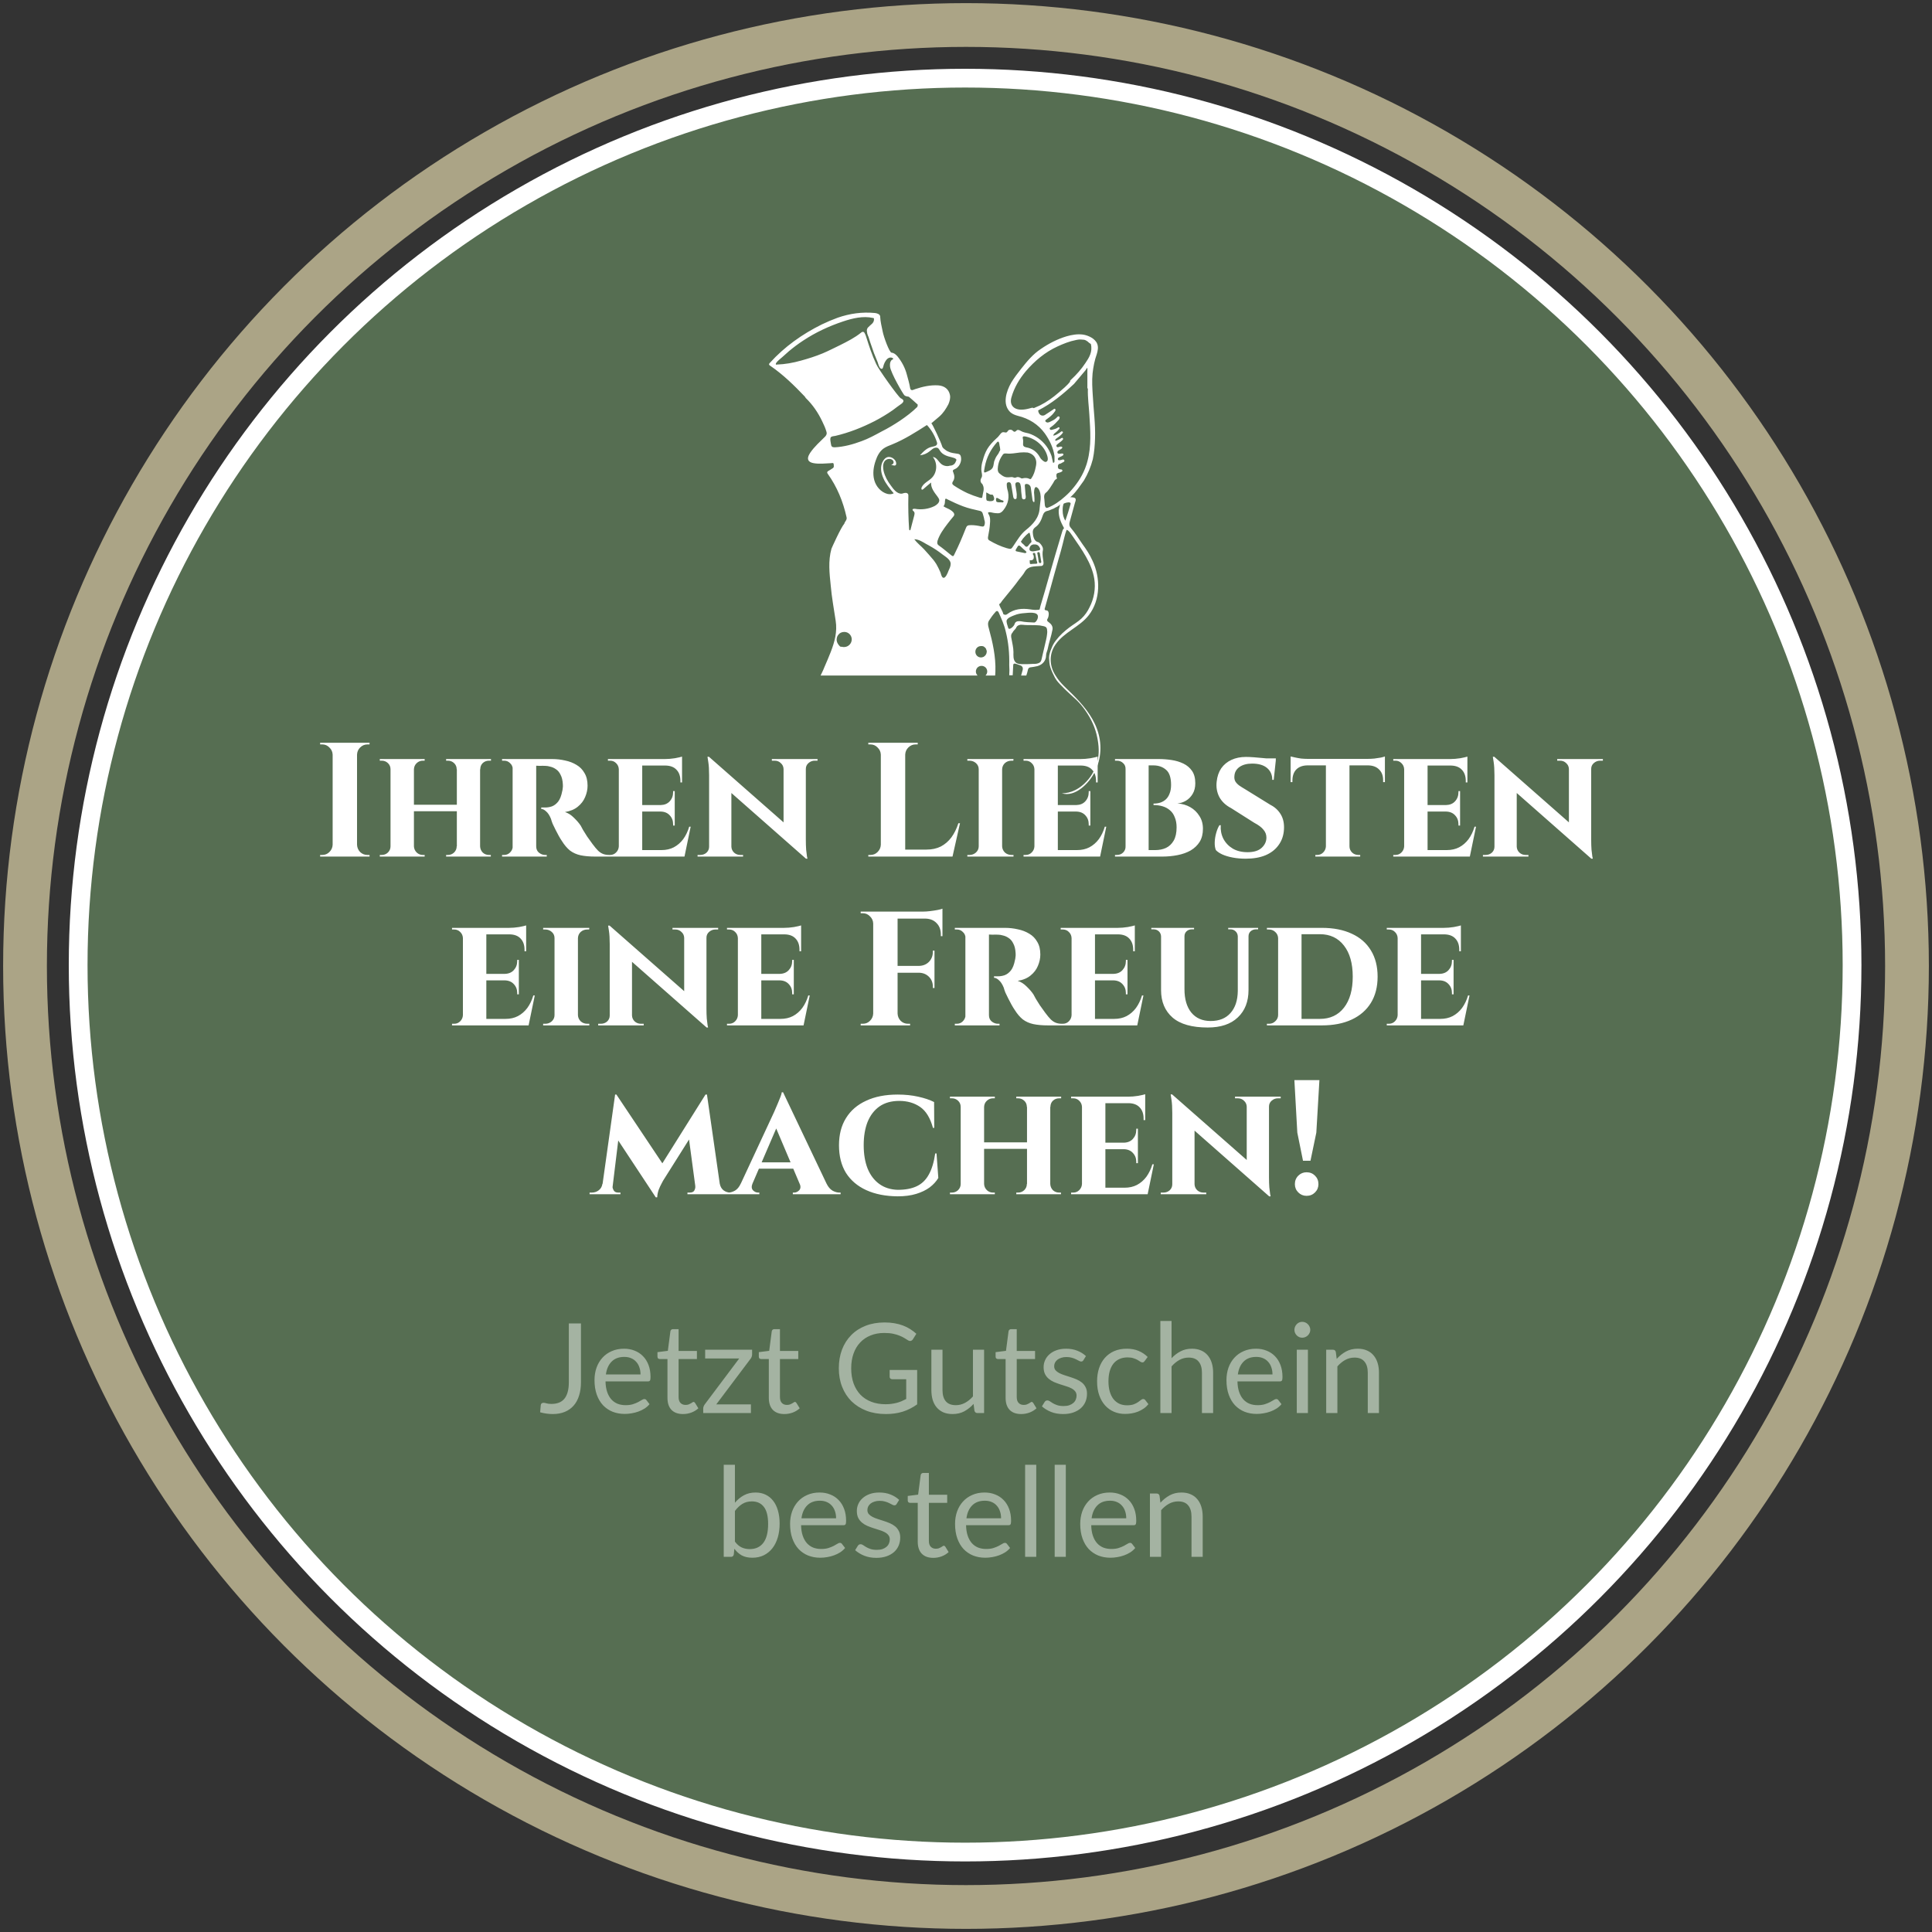 <svg width="309" height="309" viewBox="0 0 309 309" fill="none" xmlns="http://www.w3.org/2000/svg">
<rect x="0" y="0" width="309" height="309" fill="#333333" stroke="none"/>
<circle cx="154.5" cy="154.5" r="150.5" stroke="#ABA486" stroke-width="7"/>
<circle cx="154.357" cy="154.357" r="141.857" fill="#566E52" stroke="white" stroke-width="3"/>
<g clip-path="url(#clip0_101_59)">
<path d="M274.022 193.885C263.811 194.705 253.599 194.842 243.388 194.842C242.617 194.842 241.461 194.979 240.691 195.389C240.113 195.662 240.113 195.935 240.883 195.935C251.287 195.935 261.884 195.935 272.288 194.979C272.866 194.979 274.407 194.842 274.793 194.295C275.178 193.885 274.6 193.885 274.022 193.885Z" fill="#AFCB37"/>
<path d="M33.269 195.422C43.48 196.378 53.884 196.378 64.288 196.378C65.059 196.378 66.408 196.242 66.793 195.695C67.178 195.148 66.408 194.875 65.83 194.875C55.426 194.875 45.022 194.875 34.81 193.918C33.076 193.645 30.764 195.148 33.269 195.422Z" fill="#AFCB37"/>
<path d="M171.5 111.017C173.122 112.642 174.664 114.426 175.455 116.605C176.285 118.864 176.167 121.322 175.099 123.462C174.229 125.206 171.975 127.583 169.8 126.87C171.303 126.91 172.726 126.117 173.755 125.007C174.704 124.017 175.336 122.709 175.613 121.361C175.85 120.093 175.692 118.706 175.376 117.438C174.98 115.852 174.229 114.465 173.24 113.157C172.766 112.523 172.212 111.968 171.619 111.453C171.026 110.898 170.393 110.343 169.84 109.749C169.444 109.353 169.009 108.917 168.732 108.401C168.456 107.886 168.218 107.371 168.021 106.816C167.823 106.261 167.823 105.746 167.783 105.231C167.783 104.716 167.981 104.121 168.179 103.685C168.337 103.249 168.574 102.813 168.891 102.417C169.484 101.624 170.235 100.951 171.026 100.356C171.659 99.88 172.37 99.484 172.964 98.929C173.517 98.414 173.952 97.78 174.269 97.106C174.98 95.719 175.257 94.134 175.02 92.588C174.625 90.091 173.003 87.872 171.619 85.851C171.382 85.534 170.986 84.82 170.591 84.741C170.314 85.454 170.156 86.287 169.958 87.04C169.76 87.793 169.563 88.585 169.326 89.338C168.97 90.606 168.139 93.539 168.1 93.737C167.744 94.966 167.427 96.195 167.071 97.423C167.111 97.582 167.23 97.621 167.348 97.621C167.941 97.661 167.704 98.692 167.586 98.89C167.388 99.167 167.467 99.365 167.744 99.524C168.139 99.801 168.416 100.198 168.337 100.673C168.139 101.783 167.744 102.813 167.546 103.883C167.467 104.2 167.309 104.478 167.309 104.795C167.309 105.667 166.755 106.301 165.925 106.539C165.529 106.618 165.173 106.697 164.778 106.737C164.58 106.777 164.501 106.856 164.422 107.054C164.343 107.371 164.264 107.728 164.145 108.045H163.315C163.354 107.965 163.354 107.847 163.394 107.767C163.433 107.609 163.473 107.49 163.512 107.331C163.552 107.212 163.591 107.094 163.591 106.935C163.591 106.816 163.552 106.697 163.473 106.618C163.394 106.499 163.315 106.459 163.196 106.42C162.998 106.341 162.84 106.301 162.642 106.222C162.484 106.182 162.286 106.063 162.128 106.182C162.049 106.261 162.049 106.341 162.049 106.459C162.01 106.975 162.01 107.49 161.97 108.005H161.416C161.456 107.45 161.456 106.895 161.416 106.38C161.456 104.517 161.298 102.774 160.863 101.03C160.626 99.96 160.191 99.009 159.756 98.018C159.597 97.661 159.4 97.621 159.162 97.939C158.806 98.335 158.49 98.771 158.213 99.207C157.936 99.603 158.016 100.039 158.134 100.435C158.767 102.734 159.281 105.033 159.202 107.411C159.202 107.609 159.162 107.847 159.162 108.045H157.62C157.778 107.886 157.897 107.648 157.897 107.411C157.897 106.895 157.501 106.499 156.987 106.499C156.473 106.499 156.078 106.895 156.078 107.411C156.078 107.648 156.196 107.886 156.355 108.045H131.243C131.441 107.609 131.678 107.173 131.837 106.737C132.192 105.905 132.548 105.112 132.865 104.28C133.497 102.655 133.932 101.03 133.656 99.286C133.379 97.423 133.023 95.521 132.865 93.658C132.667 91.716 132.43 89.735 132.983 87.753C133.062 87.555 134.486 84.384 135.04 83.75C135.119 83.394 135.514 83.156 135.396 82.72C134.842 80.223 133.893 77.885 132.39 75.784C132.232 75.586 132.272 75.427 132.509 75.308C132.746 75.19 132.944 75.031 133.142 74.912C133.458 74.754 133.339 74.476 133.339 74.238C133.3 73.961 133.062 74.08 132.904 74.08C131.995 74.12 131.046 74.238 130.136 74.08C129.227 73.921 128.989 73.406 129.464 72.614C129.503 72.534 129.543 72.495 129.583 72.415C130.255 71.424 131.164 70.632 131.995 69.8C132.192 69.562 132.272 69.364 132.192 69.086C132.034 68.531 131.797 67.977 131.52 67.422C130.848 65.995 129.978 64.727 128.871 63.657C128.831 63.577 128.752 63.498 128.713 63.419C127.012 61.635 125.272 59.931 123.255 58.544C123.058 58.425 122.86 58.306 123.137 58.029C125.47 55.453 128.317 53.431 131.441 51.886C132.272 51.489 133.102 51.133 133.972 50.816C135.91 50.142 137.887 49.864 139.943 50.063C140.26 50.102 140.695 50.221 140.774 50.578V50.657C140.813 51.45 141.011 52.242 141.169 52.995C141.327 53.867 142.237 56.364 142.593 56.404C142.988 56.444 143.265 56.681 143.542 56.998C144.254 57.87 144.768 58.861 145.045 59.931C145.242 60.645 145.44 61.318 145.559 62.032C145.598 62.349 145.796 62.468 146.073 62.349C146.192 62.309 146.271 62.269 146.389 62.23C147.576 61.834 148.802 61.556 150.067 61.635C151.056 61.715 151.728 62.23 151.926 63.141C152.044 63.657 151.886 64.172 151.688 64.647C151.293 65.4 150.858 66.074 150.225 66.629C150.027 66.787 148.96 67.699 148.96 67.699C149.157 67.858 150.502 70.711 150.7 71.424C150.779 71.662 151.135 71.9 151.293 72.019C151.411 72.098 151.53 72.177 151.649 72.217C152.123 72.455 152.637 72.495 153.151 72.574C153.507 72.614 153.666 72.812 153.705 73.168C153.824 73.882 153.389 74.754 152.716 75.031C152.4 75.15 152.321 75.269 152.479 75.586C152.677 76.061 152.716 76.577 152.4 77.013C152.242 77.29 152.281 77.449 152.558 77.647C153.27 78.122 153.982 78.519 154.733 78.875C155.366 79.153 155.999 79.391 156.671 79.589C156.829 79.628 157.106 79.708 157.106 79.51C157.185 78.836 157.541 78.162 157.146 77.488C157.146 77.488 157.146 77.488 157.146 77.449C156.75 77.132 156.75 76.775 156.987 76.379C157.185 76.022 156.948 75.507 156.948 75.11C156.948 74.595 157.027 74.12 157.185 73.644C157.343 73.01 157.581 72.376 157.897 71.821C158.253 71.226 158.767 70.671 159.281 70.196C159.518 69.998 159.716 69.8 159.914 69.522C160.072 69.324 160.23 69.086 160.546 69.126C160.665 69.126 160.823 69.205 160.942 69.165C161.1 69.126 161.14 68.967 161.258 68.848C161.416 68.69 161.693 68.69 161.891 68.809C162.01 68.888 162.128 69.086 162.286 69.046C162.445 69.046 162.524 68.888 162.642 68.809C162.84 68.69 163.077 68.809 163.275 68.928C163.671 69.165 164.106 69.205 164.541 69.324C165.648 69.681 166.636 70.394 167.348 71.345C167.704 71.821 167.981 72.376 168.179 72.93C168.258 73.208 168.297 73.525 168.376 73.802C168.416 73.921 168.376 74.08 168.535 74.001C168.653 73.961 168.653 73.802 168.653 73.723C168.653 73.446 168.653 73.208 168.653 72.93C168.456 71.583 167.862 70.394 167.111 69.324C166.043 67.858 164.58 66.946 162.801 66.51C162.366 66.391 161.931 66.233 161.575 65.916C160.27 64.647 160.942 62.587 161.733 61.199C162.207 60.407 162.761 59.693 163.354 58.94C164.264 57.791 165.213 56.642 166.478 55.809C167.744 54.937 169.128 54.224 170.591 53.788C171.421 53.55 172.331 53.392 173.201 53.511C174.031 53.63 175.178 54.145 175.495 55.017C175.692 55.532 175.574 56.126 175.415 56.642C175.06 57.632 174.862 58.663 174.743 59.733C174.625 60.922 174.704 62.151 174.783 63.34C174.901 65.599 175.218 67.858 175.139 70.117C175.099 71.226 175.02 72.336 174.783 73.446C174.466 74.674 173.992 75.784 173.359 76.854C172.726 77.726 172.173 78.598 171.382 79.351C171.303 79.43 171.224 79.51 171.105 79.51C171.342 79.549 171.817 79.51 171.975 79.708C172.133 79.866 172.015 80.183 171.935 80.381C171.659 81.451 171.342 82.482 171.065 83.552C170.986 83.869 171.026 84.186 171.263 84.424C171.935 85.216 172.489 86.088 173.082 86.96C173.715 87.832 174.308 88.704 174.743 89.695C176.009 92.39 176.048 95.917 174.15 98.374C172.687 100.277 170.195 101.069 168.811 103.091C167.744 104.636 167.823 106.539 168.851 108.084C169.563 109.273 170.591 110.106 171.5 111.017ZM161.772 102.14C161.891 102.853 162.089 103.566 162.089 104.28C162.089 104.835 162.01 105.508 162.445 105.944C162.801 106.261 163.394 106.222 163.829 106.222C164.264 106.222 164.738 106.222 165.173 106.182C165.252 106.182 165.292 106.182 165.371 106.182C165.687 106.182 166.043 106.142 166.32 105.944C166.478 105.825 166.557 105.588 166.597 105.389C166.834 104.359 167.071 103.368 167.309 102.338C167.388 102.021 167.427 101.743 167.467 101.426C167.506 101.188 167.506 100.951 167.467 100.713C167.467 100.634 167.427 100.515 167.388 100.435C167.269 100.198 166.953 100.158 166.755 100.118C166.439 100.039 166.162 99.999 165.846 99.999C165.213 99.96 164.541 99.999 163.908 99.96C163.671 99.92 163.433 99.92 163.236 99.92C162.998 99.96 162.761 100.039 162.642 100.198C162.563 100.277 162.524 100.396 162.484 100.475C162.326 100.713 162.049 100.911 161.931 101.188C161.654 101.466 161.693 101.822 161.772 102.14ZM161.061 99.801C161.14 99.999 161.179 100.237 161.258 100.435C161.377 100.832 162.01 100.277 162.128 100.079C162.207 99.999 162.247 99.88 162.286 99.762C162.326 99.722 162.326 99.643 162.366 99.603C162.563 99.326 162.959 99.326 163.275 99.365C163.987 99.524 164.699 99.524 165.411 99.563C165.687 99.563 166.043 98.969 166.004 98.573C165.964 97.78 164.382 98.018 163.908 98.057C163.315 98.097 162.761 98.176 162.207 98.414C161.812 98.573 161.1 98.81 160.981 99.286C160.981 99.445 161.021 99.643 161.061 99.801ZM160.467 98.216C160.705 98.374 160.902 98.374 161.1 98.216C162.207 97.384 163.433 97.265 164.778 97.463C165.292 97.542 165.648 97.582 166.241 97.503C166.281 97.503 166.36 97.146 166.399 96.948C166.874 95.362 167.348 93.777 167.783 92.192C168.456 89.853 169.128 87.515 169.84 85.177C169.919 84.939 169.958 84.662 170.195 84.463L170.156 84.424C169.681 83.552 169.286 82.68 169.326 81.61C169.365 81.293 169.523 80.976 169.523 80.659C169.286 81.055 168.851 81.095 168.535 81.333C168.179 81.451 167.862 81.65 167.467 81.729C167.111 81.808 166.913 82.046 166.795 82.403C166.557 83.116 166.281 83.829 165.608 84.305C165.173 84.622 165.134 84.979 165.213 85.494C165.252 85.771 165.331 86.088 165.49 86.326C165.569 86.445 165.648 86.524 165.766 86.604C165.885 86.683 166.043 86.683 166.162 86.762C166.281 86.841 166.399 86.96 166.518 87.119C166.636 87.277 166.755 87.476 166.795 87.674C166.834 87.872 166.795 88.07 166.755 88.268C166.716 88.783 166.795 89.259 166.874 89.774C166.913 90.012 166.953 90.369 166.676 90.488C166.597 90.527 166.478 90.527 166.399 90.527C165.45 90.606 164.461 90.488 163.908 91.439C163.671 91.875 163.315 92.271 162.998 92.667C162.682 93.103 162.326 93.579 161.97 94.015C161.614 94.451 161.258 94.887 160.902 95.323C160.744 95.521 160.546 95.759 160.388 95.957C160.23 96.115 160.072 96.472 159.874 96.591C159.835 96.591 159.835 96.631 159.795 96.631C159.953 97.225 160.349 97.661 160.467 98.216ZM163.315 86.683C163.354 86.762 163.433 86.802 163.473 86.881C163.591 86.96 163.71 87.079 163.829 87.198C163.987 87.396 164.145 87.555 164.382 87.357C164.461 87.277 164.501 87.198 164.58 87.119C164.659 87 164.738 86.921 164.817 86.841C164.857 86.802 164.896 86.762 164.936 86.723C165.015 86.643 164.936 86.524 164.936 86.406C164.896 86.287 164.896 86.168 164.857 86.049C164.817 85.811 164.778 85.534 164.699 85.296C164.699 85.256 164.659 85.216 164.62 85.216C164.541 85.216 164.501 85.256 164.461 85.296C164.264 85.454 164.026 85.653 163.868 85.851C163.671 86.049 163.512 86.247 163.394 86.485C163.315 86.485 163.275 86.604 163.315 86.683ZM163.236 87.396C162.998 87.159 162.84 87.238 162.721 87.476C162.642 87.594 162.563 87.753 162.484 87.872C162.405 88.03 162.405 88.149 162.603 88.189C163.038 88.268 163.473 88.387 163.947 88.466C164.026 88.427 164.106 88.427 164.145 88.387C164.224 88.308 164.106 88.229 164.066 88.149C163.789 87.912 163.512 87.674 163.236 87.396ZM164.699 87.555C164.541 87.991 164.738 88.189 165.252 88.189C165.529 88.149 165.846 88.07 166.122 88.03C166.281 87.991 166.399 87.912 166.36 87.753C166.241 87.396 166.004 87.119 165.608 87.079C165.213 87.04 164.857 87.119 164.699 87.555ZM164.699 89.972C164.699 90.131 164.738 90.25 164.936 90.21C165.173 90.171 165.411 90.171 165.648 90.171C166.043 90.171 165.885 89.893 165.806 89.695C165.727 89.378 165.687 89.061 165.608 88.744C165.569 88.625 165.608 88.466 165.411 88.427C165.331 88.427 165.252 88.427 165.213 88.506C165.134 88.665 165.292 88.744 165.331 88.902C165.371 89.299 165.331 89.616 164.817 89.616C164.58 89.537 164.738 89.814 164.699 89.972ZM166.122 89.814C166.162 89.972 166.201 90.091 166.399 90.052C166.557 90.012 166.557 89.893 166.518 89.735C166.439 89.338 166.399 88.942 166.32 88.546C166.281 88.387 166.241 88.268 166.043 88.308C165.885 88.347 165.885 88.466 165.925 88.585C166.004 89.021 166.083 89.418 166.122 89.814ZM158.253 86.445C159.123 86.96 160.072 87.396 161.021 87.674C161.733 87.872 161.733 87.832 162.128 87.238C162.721 86.366 163.236 85.454 164.066 84.781C165.213 83.869 166.201 82.799 166.281 81.253C166.32 80.778 166.399 80.302 166.439 79.866C166.478 79.311 166.399 78.558 166.043 78.122C165.925 78.004 165.727 77.805 165.569 77.964C165.45 78.083 165.45 78.281 165.411 78.4C165.371 78.638 165.371 78.875 165.411 79.113C165.411 79.311 165.45 79.51 165.45 79.747C165.45 79.866 165.45 80.025 165.45 80.144C165.45 80.183 165.45 80.302 165.371 80.302C165.252 80.342 165.134 80.025 165.134 79.945C165.094 79.708 164.896 78.162 164.857 77.964C164.778 77.607 164.461 77.369 164.106 77.409C164.026 77.409 163.987 77.449 163.947 77.488C163.908 77.567 163.908 77.647 163.908 77.726C163.947 78.202 163.987 78.677 164.026 79.153C164.066 79.391 164.145 79.866 163.75 79.866C163.512 79.866 163.433 79.668 163.433 79.47C163.394 79.073 163.315 78.677 163.315 78.281C163.315 78.003 163.275 77.726 163.196 77.449C163.117 77.211 162.959 77.092 162.682 77.132C162.405 77.171 162.366 77.369 162.405 77.607C162.445 77.924 162.524 78.241 162.563 78.598C162.603 78.875 162.642 79.113 162.603 79.391C162.603 79.549 162.642 79.826 162.366 79.826C162.128 79.826 162.089 79.589 162.049 79.43C162.01 79.272 162.01 79.113 161.97 78.955C161.891 78.479 161.812 78.004 161.733 77.528C161.693 77.29 161.575 77.092 161.298 77.132C160.981 77.171 161.021 77.409 161.021 77.607C161.021 77.805 161.061 78.004 161.1 78.202C161.496 79.43 161.298 80.579 160.467 81.61C160.23 81.927 159.914 82.125 159.518 82.086C159.123 82.086 158.767 82.006 158.411 81.927C158.016 81.887 157.936 81.967 158.134 82.284C158.411 82.759 158.371 83.235 158.332 83.75C158.292 84.424 158.174 85.058 158.055 85.692C157.976 86.088 157.976 86.287 158.253 86.445ZM160.072 79.945C159.993 79.906 159.874 79.826 159.795 79.787C159.637 79.747 159.518 79.549 159.36 79.668C159.241 79.747 159.321 79.945 159.321 80.104C159.36 80.342 159.558 80.302 159.716 80.342C159.795 80.342 159.914 80.342 160.032 80.342C160.191 80.302 160.428 80.461 160.507 80.223C160.546 80.025 160.23 80.025 160.072 79.945ZM157.976 80.104C158.134 80.144 158.332 80.183 158.53 80.144C158.609 80.144 158.688 80.144 158.767 80.104C158.846 80.064 158.925 80.025 158.965 79.945C159.004 79.866 159.004 79.747 159.004 79.668C158.965 79.51 158.925 79.391 158.846 79.232C158.806 79.192 158.806 79.153 158.727 79.113C158.688 79.113 158.648 79.113 158.609 79.113C158.569 79.113 158.53 79.113 158.49 79.113C158.411 79.113 158.332 79.073 158.253 79.034C158.095 78.955 157.936 78.836 157.739 78.757C157.739 78.915 157.739 79.113 157.739 79.272C157.739 79.391 157.739 79.51 157.739 79.628C157.739 79.747 157.739 79.866 157.778 79.945C157.778 80.025 157.897 80.104 157.976 80.104ZM156.908 105.152C157.027 105.152 157.146 105.112 157.264 105.072C157.304 105.072 157.343 105.033 157.343 105.033C157.62 104.874 157.818 104.557 157.818 104.24C157.818 104.2 157.818 104.161 157.818 104.121C157.818 104.082 157.818 104.042 157.778 104.002C157.778 103.963 157.739 103.923 157.739 103.883C157.739 103.844 157.699 103.804 157.699 103.764C157.66 103.725 157.66 103.685 157.62 103.646C157.581 103.606 157.581 103.566 157.541 103.566C157.501 103.527 157.462 103.527 157.462 103.487C157.422 103.447 157.383 103.447 157.343 103.408C157.304 103.368 157.264 103.368 157.225 103.368C157.185 103.368 157.185 103.368 157.146 103.329C157.106 103.329 157.106 103.329 157.066 103.329C157.066 103.329 157.066 103.329 157.027 103.329H156.987C156.948 103.329 156.948 103.329 156.908 103.329C156.394 103.329 155.999 103.725 155.999 104.24C155.999 104.755 156.394 105.152 156.908 105.152ZM147.813 87.872C148.327 88.427 148.802 88.982 149.276 89.537C149.316 89.576 149.632 90.012 149.751 90.21C149.988 90.606 150.186 91.043 150.383 91.478C150.502 91.716 150.541 92.231 150.818 92.39C151.214 92.588 151.609 91.558 151.688 91.32C151.846 90.963 152.044 90.606 152.044 90.21C152.084 89.537 151.253 89.061 150.779 88.704C150.067 88.149 149.355 87.674 148.564 87.238C148.406 87.159 148.287 87.079 148.129 87C147.576 86.683 146.943 86.247 146.231 86.247C146.666 86.841 147.338 87.357 147.813 87.872ZM135.04 101.069C134.842 101.069 134.644 101.109 134.486 101.188C134.447 101.188 134.17 101.387 134.17 101.426C133.932 101.664 133.814 101.941 133.814 102.298C133.814 102.338 133.814 102.377 133.814 102.417C133.853 102.813 134.091 103.13 134.367 103.408C134.486 103.447 134.565 103.447 134.684 103.447C134.802 103.487 134.882 103.487 135 103.487C135.672 103.487 136.226 102.932 136.226 102.258C136.226 101.624 135.712 101.069 135.04 101.069ZM146.785 64.766C146.785 64.687 146.706 64.647 146.666 64.608C146.666 64.608 145.44 63.498 145.361 63.458C145.242 63.419 145.084 63.419 144.966 63.379C144.847 63.34 144.728 63.3 144.649 63.221C144.452 63.062 142.474 59.654 142.356 58.663C142.316 58.306 142.316 57.91 142.593 57.593C142.672 57.514 142.909 57.514 142.83 57.315C142.83 57.315 142.83 57.276 142.791 57.276C142.514 57.117 142.237 57.157 141.96 57.355C141.565 57.712 141.367 58.187 141.248 58.703C141.209 58.821 141.169 58.98 141.051 58.98C140.655 59.059 140.457 58.187 140.378 57.95C140.181 57.474 139.983 56.959 139.785 56.483C139.587 55.928 139.39 55.334 139.192 54.779C139.113 54.502 138.994 54.184 138.915 53.907C138.836 53.709 138.678 53.392 138.678 53.154C138.599 52.797 138.638 52.559 138.876 52.322C139.232 51.925 139.825 51.688 139.785 51.014C139.785 50.974 139.785 50.935 139.746 50.895C139.706 50.855 139.667 50.855 139.627 50.855C138.045 50.499 136.384 50.895 134.842 51.41C132.588 52.163 130.453 53.154 128.475 54.462C127.684 54.977 126.893 55.572 126.182 56.166C125.826 56.483 125.47 56.8 125.114 57.117C124.798 57.395 124.363 57.712 124.125 58.068C124.086 58.148 124.046 58.267 124.125 58.306C124.165 58.346 124.204 58.346 124.244 58.306C125.549 58.267 126.854 58.029 128.119 57.672C129.266 57.355 130.413 56.998 131.56 56.523C132.509 56.126 133.418 55.651 134.328 55.215C135.514 54.62 136.701 54.026 137.729 53.194C137.966 52.995 138.203 53.035 138.322 53.352C138.401 53.511 138.48 53.669 138.52 53.828C138.994 55.334 139.469 56.8 140.141 58.227C140.497 59.059 143.621 63.419 144.056 63.696C144.214 63.775 144.491 63.894 144.491 64.132C144.491 64.33 144.254 64.528 144.135 64.608C143.661 64.925 143.226 65.281 142.791 65.599C141.881 66.233 140.892 66.827 139.904 67.342C137.887 68.373 135.791 69.205 133.577 69.72C133.379 69.76 132.904 69.76 132.825 70.037C132.746 70.315 132.865 70.751 132.904 71.028C132.944 71.424 133.102 71.543 133.497 71.543C135 71.464 136.424 71.068 137.808 70.553C138.915 70.156 139.983 69.562 141.011 69.007C142.039 68.492 143.028 67.897 143.977 67.263C144.966 66.589 145.915 65.876 146.745 65.044C146.706 64.964 146.785 64.885 146.785 64.766ZM152.875 73.802C152.875 73.763 152.875 73.763 152.914 73.723C152.993 73.565 152.993 73.485 152.835 73.367C152.677 73.248 152.44 73.208 152.202 73.129C151.491 72.97 150.739 72.732 150.344 72.098C150.265 71.979 150.186 71.821 150.067 71.702C149.869 71.543 149.553 71.583 149.316 71.702C149.078 71.821 148.92 72.019 148.683 72.177C148.248 72.534 147.694 72.772 147.141 72.812C147.694 72.217 148.248 71.623 149.039 71.464C149.355 71.385 149.79 71.345 149.869 71.028C149.909 70.909 149.869 70.79 149.83 70.671C149.513 69.681 148.96 68.73 148.248 67.977C146.468 69.126 144.649 70.275 142.712 71.068C142.197 71.266 141.683 71.464 141.248 71.781C140.655 72.257 140.299 72.93 140.062 73.644C139.706 74.635 139.548 75.744 139.825 76.775C140.102 77.805 140.892 78.717 141.921 78.994C142.277 79.073 142.672 79.073 142.949 78.875C142.909 78.915 142.118 77.885 142.039 77.766C141.762 77.369 141.486 76.973 141.288 76.497C140.892 75.626 140.695 74.516 141.288 73.644C141.644 73.129 142.079 72.93 142.672 73.208C142.909 73.327 143.107 73.525 143.226 73.723C143.305 73.882 143.384 74.159 143.305 74.318C143.186 74.595 142.751 74.397 142.514 74.318C142.553 74.318 142.791 74.278 142.791 74.199C142.949 74.12 142.949 73.882 142.87 73.723C142.593 73.248 141.802 73.327 141.486 73.763C141.169 74.199 141.209 74.833 141.327 75.348C141.525 76.18 141.96 76.973 142.474 77.647C142.87 78.202 143.463 79.034 144.254 78.955C144.412 78.915 144.61 78.836 144.768 78.836C144.926 78.796 145.163 78.875 145.242 79.034C145.282 79.113 145.282 79.232 145.282 79.311C145.242 81.095 145.282 82.878 145.401 84.622C145.401 84.701 145.44 84.781 145.48 84.82C145.559 84.82 145.638 84.741 145.638 84.662C145.836 83.909 146.033 83.156 146.231 82.403C146.271 82.204 146.31 82.006 146.192 81.848C146.112 81.729 145.915 81.65 145.954 81.491C145.994 81.372 146.152 81.372 146.31 81.372C147.378 81.57 148.525 81.412 149.474 80.936C149.83 80.738 150.225 80.421 150.225 80.025C150.225 79.787 150.067 79.628 149.948 79.43C149.434 78.757 148.841 78.004 148.92 77.171C148.485 77.528 148.05 77.885 147.655 78.241C147.615 78.281 147.536 78.32 147.497 78.32C147.338 78.32 147.338 78.083 147.417 77.924C147.773 77.211 148.564 76.933 149.078 76.379C149.909 75.507 149.948 74.001 149.197 73.089C149.83 73.129 150.106 73.882 150.581 74.238C150.937 74.516 151.491 74.635 151.926 74.476C152.44 74.476 152.756 74.159 152.875 73.802ZM157.185 82.165C157.106 81.848 156.908 81.729 156.631 81.689C155.761 81.491 154.852 81.293 154.021 80.976C153.191 80.659 152.4 80.302 151.609 79.906C151.214 79.668 151.174 79.708 151.135 80.144C151.135 80.461 151.095 80.738 150.897 80.976C151.095 81.095 151.293 81.214 151.491 81.293C151.688 81.372 152.993 81.967 152.519 82.561C152.202 82.957 151.846 83.354 151.53 83.79C150.897 84.622 150.265 85.494 149.948 86.485C149.869 86.802 149.869 87.04 150.146 87.238C150.779 87.674 151.372 88.189 151.965 88.665C152.44 89.061 152.479 89.061 152.716 88.506C153.349 87.238 153.903 85.93 154.417 84.622C154.615 84.067 154.733 83.988 155.326 83.988C155.841 83.988 156.394 84.067 156.908 84.186C157.343 84.265 157.422 84.186 157.501 83.79C157.541 83.552 157.501 83.314 157.422 83.116C157.383 82.759 157.264 82.482 157.185 82.165ZM159.953 71.742C159.953 71.583 159.914 71.464 159.874 71.306C159.835 71.187 159.835 70.632 159.637 70.632C159.597 70.632 159.518 70.671 159.479 70.711C158.451 71.86 157.778 73.168 157.501 74.674C157.462 74.912 157.422 75.11 157.383 75.348C157.383 75.427 157.383 75.507 157.422 75.546C157.462 75.586 157.541 75.546 157.62 75.546C158.055 75.348 158.609 75.19 158.806 74.714C158.925 74.436 158.925 74.12 159.004 73.802C159.123 73.485 159.241 73.168 159.439 72.891C159.597 72.693 159.756 72.455 159.835 72.217C159.993 72.059 159.993 71.9 159.953 71.742ZM163.117 72.376C162.405 72.455 161.693 72.613 161.021 72.534C160.863 72.534 160.705 72.495 160.546 72.574C160.467 72.614 160.388 72.693 160.349 72.772C160.032 73.208 159.795 73.723 159.676 74.238C159.597 74.674 159.439 75.388 159.835 75.705C160.309 76.101 160.665 76.379 161.298 76.339C161.456 76.339 161.654 76.299 161.812 76.299C162.01 76.299 162.168 76.418 162.326 76.418C162.405 76.418 162.563 76.339 162.682 76.299C162.84 76.299 162.959 76.299 163.117 76.379C163.315 76.458 163.354 76.577 163.591 76.497C163.947 76.418 164.303 76.418 164.62 76.577C164.778 76.656 164.817 76.656 164.936 76.537C165.331 75.982 165.529 75.348 165.648 74.714C165.727 74.397 165.766 74.08 165.727 73.763C165.608 73.01 165.094 72.534 164.343 72.376C163.947 72.336 163.552 72.336 163.117 72.376ZM167.506 72.93C167.269 72.098 166.795 71.424 166.162 70.87C165.529 70.315 164.778 69.958 163.947 69.8C163.631 69.76 163.512 69.839 163.591 70.156C163.671 70.434 163.631 70.671 163.631 70.949C163.591 71.306 163.75 71.464 164.106 71.543C165.094 71.702 165.846 72.257 166.32 73.129C166.518 73.525 166.992 73.842 167.151 73.882C167.783 73.882 167.546 73.089 167.506 72.93ZM174.466 55.017C174.269 54.898 174.11 54.779 173.952 54.62C173.794 54.502 173.596 54.383 173.399 54.343C173.043 54.303 172.647 54.264 172.291 54.343C172.212 54.343 172.133 54.383 172.094 54.383C171.065 54.581 170.077 54.977 169.128 55.413C167.151 56.325 165.49 57.712 164.066 59.376C163.038 60.605 162.207 61.992 161.772 63.538C161.416 64.727 162.089 65.519 163.354 65.519C163.789 65.519 164.224 65.44 164.659 65.321C164.896 65.281 165.094 65.123 165.331 65.281C165.648 65.123 166.004 65.004 166.32 64.846C167.427 64.291 168.416 63.577 169.326 62.785C169.958 62.23 170.63 61.715 171.145 61.041C171.105 60.882 171.224 60.803 171.303 60.724C172.173 59.931 172.964 59.02 173.596 58.068C174.19 57.197 174.783 56.245 174.466 55.017ZM171.065 78.717C172.094 77.607 172.964 76.379 173.517 74.991C173.557 74.873 173.596 74.754 173.636 74.674C173.755 74.397 173.834 74.08 173.913 73.802C174.585 71.345 174.387 68.809 174.229 66.312C174.15 64.964 173.952 63.577 173.992 62.23V62.19C173.873 62.071 173.913 61.873 173.913 61.715C173.913 60.922 173.913 60.129 173.913 59.297C173.913 59.139 173.952 58.94 173.873 58.821C173.755 58.98 173.675 59.178 173.517 59.337C172.924 60.01 172.37 60.724 171.777 61.398C170.037 63.022 168.179 64.568 166.043 65.638C166.083 66.114 166.36 66.47 166.755 66.47C166.913 66.47 167.071 66.431 167.269 66.272C167.625 66.034 168.021 65.797 168.416 65.519C168.535 65.44 168.653 65.281 168.772 65.44C168.89 65.559 168.772 65.717 168.693 65.836C168.653 65.876 168.614 65.916 168.574 65.995C168.258 66.431 167.823 66.748 167.388 67.065C167.269 67.144 167.151 67.224 167.19 67.342C167.23 67.501 167.388 67.54 167.506 67.58C167.625 67.58 167.744 67.54 167.862 67.501C168.258 67.303 168.653 67.144 168.97 66.827C169.088 66.708 169.207 66.51 169.405 66.629C169.563 66.748 169.444 66.946 169.365 67.105C168.97 67.54 168.574 67.977 168.1 68.293C167.981 68.373 167.823 68.452 167.902 68.611C167.981 68.809 168.139 68.769 168.297 68.73C168.614 68.65 168.93 68.571 169.207 68.373C169.286 68.333 169.405 68.293 169.444 68.412C169.484 68.492 169.444 68.571 169.405 68.611C169.246 68.809 169.049 69.007 168.851 69.165C168.693 69.284 168.495 69.403 168.456 69.681C168.891 69.601 169.167 69.403 169.484 69.205C169.642 69.126 169.76 68.848 169.998 69.086C169.998 69.126 169.998 69.165 169.998 69.205C169.721 69.601 169.326 69.879 168.93 70.156C168.851 70.236 168.732 70.315 168.772 70.434C168.851 70.553 168.97 70.473 169.049 70.434C169.286 70.354 169.484 70.236 169.681 70.117C169.8 70.037 169.998 69.918 170.037 70.236C169.84 70.553 169.523 70.711 169.246 70.949C169.128 71.068 168.89 71.147 168.97 71.385C169.088 71.623 169.286 71.504 169.444 71.464C169.523 71.464 169.563 71.424 169.642 71.424C169.721 71.424 169.84 71.424 169.879 71.504C169.958 71.623 169.84 71.702 169.76 71.781C169.602 71.9 169.444 71.94 169.286 72.059C169.167 72.138 169.088 72.257 169.128 72.415C169.167 72.574 169.325 72.574 169.484 72.574C169.602 72.574 169.721 72.534 169.84 72.534C169.919 72.534 170.037 72.534 170.077 72.653C170.116 72.772 169.998 72.851 169.919 72.891C169.76 73.01 169.563 73.049 169.365 73.168C169.246 73.248 169.167 73.327 169.207 73.485C169.246 73.644 169.405 73.604 169.523 73.604C169.76 73.604 170.116 73.327 170.235 73.644C170.314 73.882 169.879 73.961 169.681 74.12C169.642 74.12 169.602 74.159 169.563 74.159C169.246 74.199 169.167 74.436 169.207 74.714C169.207 74.991 169.444 75.071 169.642 75.071C169.761 75.071 169.879 75.11 169.919 75.229C169.958 75.388 169.8 75.427 169.681 75.507C169.602 75.546 169.523 75.546 169.444 75.586C168.97 75.705 168.93 75.744 168.97 76.299C169.207 76.616 168.851 76.616 168.732 76.775C168.574 76.933 168.495 77.211 168.337 77.409C168.179 77.647 168.06 77.845 167.902 78.083C167.744 78.281 167.625 78.479 167.467 78.638C167.348 78.757 167.19 78.836 167.111 78.994C166.953 79.232 166.992 79.589 167.032 79.826C167.071 80.144 167.071 80.5 167.111 80.817C167.151 81.055 167.269 81.293 167.546 81.214C168.574 80.817 169.523 80.144 170.354 79.391C170.63 79.153 170.828 78.955 171.065 78.717ZM171.224 80.619C171.342 80.144 170.393 80.421 170.235 80.5C170.195 80.5 170.195 80.5 170.156 80.54C170.116 80.58 170.077 80.619 170.077 80.659C170.037 80.778 170.037 80.857 169.998 80.976C169.958 81.214 169.958 81.412 169.958 81.65C169.958 82.244 170.077 82.799 170.393 83.275C170.71 82.363 170.986 81.491 171.224 80.619Z" fill="white"/>
</g>
<path d="M92.918 221.05C92.918 221.85 92.818 222.567 92.618 223.2C92.425 223.833 92.135 224.37 91.748 224.81C91.368 225.243 90.898 225.577 90.338 225.81C89.778 226.043 89.135 226.16 88.408 226.16C87.748 226.16 87.075 226.067 86.388 225.88L86.488 224.74C86.502 224.627 86.542 224.537 86.608 224.47C86.682 224.397 86.792 224.36 86.938 224.36C87.058 224.36 87.215 224.39 87.408 224.45C87.608 224.51 87.875 224.54 88.208 224.54C88.648 224.54 89.042 224.473 89.388 224.34C89.735 224.207 90.025 224 90.258 223.72C90.492 223.44 90.668 223.083 90.788 222.65C90.915 222.21 90.978 221.69 90.978 221.09V211.67H92.918V221.05ZM99.814 215.71C100.421 215.71 100.981 215.813 101.494 216.02C102.014 216.22 102.461 216.513 102.834 216.9C103.214 217.28 103.511 217.753 103.724 218.32C103.937 218.88 104.044 219.52 104.044 220.24C104.044 220.52 104.014 220.707 103.954 220.8C103.894 220.893 103.781 220.94 103.614 220.94H96.844C96.857 221.58 96.944 222.137 97.104 222.61C97.264 223.083 97.484 223.48 97.764 223.8C98.044 224.113 98.377 224.35 98.764 224.51C99.151 224.663 99.584 224.74 100.064 224.74C100.511 224.74 100.894 224.69 101.214 224.59C101.541 224.483 101.821 224.37 102.054 224.25C102.287 224.13 102.481 224.02 102.634 223.92C102.794 223.813 102.931 223.76 103.044 223.76C103.191 223.76 103.304 223.817 103.384 223.93L103.884 224.58C103.664 224.847 103.401 225.08 103.094 225.28C102.787 225.473 102.457 225.633 102.104 225.76C101.757 225.887 101.397 225.98 101.024 226.04C100.651 226.107 100.281 226.14 99.914 226.14C99.214 226.14 98.567 226.023 97.974 225.79C97.387 225.55 96.877 225.203 96.444 224.75C96.017 224.29 95.684 223.723 95.444 223.05C95.204 222.377 95.084 221.603 95.084 220.73C95.084 220.023 95.191 219.363 95.404 218.75C95.624 218.137 95.937 217.607 96.344 217.16C96.751 216.707 97.247 216.353 97.834 216.1C98.421 215.84 99.081 215.71 99.814 215.71ZM99.854 217.02C98.994 217.02 98.317 217.27 97.824 217.77C97.331 218.263 97.024 218.95 96.904 219.83H102.444C102.444 219.417 102.384 219.04 102.264 218.7C102.151 218.353 101.981 218.057 101.754 217.81C101.534 217.557 101.264 217.363 100.944 217.23C100.624 217.09 100.261 217.02 99.854 217.02ZM109.243 226.16C108.443 226.16 107.826 225.937 107.393 225.49C106.966 225.043 106.753 224.4 106.753 223.56V217.36H105.533C105.426 217.36 105.336 217.33 105.263 217.27C105.189 217.203 105.153 217.103 105.153 216.97V216.26L106.813 216.05L107.223 212.92C107.243 212.82 107.286 212.74 107.353 212.68C107.426 212.613 107.519 212.58 107.633 212.58H108.533V216.07H111.463V217.36H108.533V223.44C108.533 223.867 108.636 224.183 108.843 224.39C109.049 224.597 109.316 224.7 109.643 224.7C109.829 224.7 109.989 224.677 110.123 224.63C110.263 224.577 110.383 224.52 110.483 224.46C110.583 224.4 110.666 224.347 110.733 224.3C110.806 224.247 110.869 224.22 110.923 224.22C111.016 224.22 111.099 224.277 111.173 224.39L111.693 225.24C111.386 225.527 111.016 225.753 110.583 225.92C110.149 226.08 109.703 226.16 109.243 226.16ZM120.291 216.63C120.291 216.757 120.267 216.88 120.221 217C120.181 217.12 120.124 217.223 120.051 217.31L114.561 224.61H120.101V226H112.471V225.26C112.471 225.173 112.491 225.073 112.531 224.96C112.571 224.84 112.631 224.727 112.711 224.62L118.231 217.27H112.781V215.87H120.291V216.63ZM125.454 226.16C124.654 226.16 124.037 225.937 123.604 225.49C123.177 225.043 122.964 224.4 122.964 223.56V217.36H121.744C121.637 217.36 121.547 217.33 121.474 217.27C121.4 217.203 121.364 217.103 121.364 216.97V216.26L123.024 216.05L123.434 212.92C123.454 212.82 123.497 212.74 123.564 212.68C123.637 212.613 123.73 212.58 123.844 212.58H124.744V216.07H127.674V217.36H124.744V223.44C124.744 223.867 124.847 224.183 125.054 224.39C125.26 224.597 125.527 224.7 125.854 224.7C126.04 224.7 126.2 224.677 126.334 224.63C126.474 224.577 126.594 224.52 126.694 224.46C126.794 224.4 126.877 224.347 126.944 224.3C127.017 224.247 127.08 224.22 127.134 224.22C127.227 224.22 127.31 224.277 127.384 224.39L127.904 225.24C127.597 225.527 127.227 225.753 126.794 225.92C126.36 226.08 125.914 226.16 125.454 226.16ZM146.689 224.61C145.969 225.13 145.199 225.52 144.379 225.78C143.565 226.033 142.672 226.16 141.699 226.16C140.545 226.16 139.505 225.983 138.579 225.63C137.652 225.27 136.859 224.77 136.199 224.13C135.545 223.483 135.042 222.71 134.689 221.81C134.335 220.91 134.159 219.92 134.159 218.84C134.159 217.747 134.329 216.75 134.669 215.85C135.015 214.95 135.505 214.18 136.139 213.54C136.772 212.893 137.542 212.393 138.449 212.04C139.355 211.687 140.369 211.51 141.489 211.51C142.055 211.51 142.582 211.553 143.069 211.64C143.555 211.72 144.005 211.84 144.419 212C144.832 212.153 145.215 212.343 145.569 212.57C145.922 212.79 146.252 213.04 146.559 213.32L146.009 214.2C145.922 214.333 145.809 214.42 145.669 214.46C145.535 214.493 145.385 214.46 145.219 214.36C145.059 214.267 144.875 214.153 144.669 214.02C144.462 213.887 144.209 213.76 143.909 213.64C143.615 213.513 143.265 213.407 142.859 213.32C142.459 213.233 141.982 213.19 141.429 213.19C140.622 213.19 139.892 213.323 139.239 213.59C138.585 213.85 138.029 214.227 137.569 214.72C137.109 215.207 136.755 215.8 136.509 216.5C136.262 217.193 136.139 217.973 136.139 218.84C136.139 219.74 136.265 220.547 136.519 221.26C136.779 221.967 137.145 222.57 137.619 223.07C138.099 223.563 138.679 223.94 139.359 224.2C140.039 224.46 140.802 224.59 141.649 224.59C141.982 224.59 142.292 224.57 142.579 224.53C142.872 224.49 143.152 224.437 143.419 224.37C143.685 224.297 143.942 224.21 144.189 224.11C144.435 224.003 144.685 223.883 144.939 223.75V220.59H142.709C142.582 220.59 142.479 220.553 142.399 220.48C142.325 220.407 142.289 220.317 142.289 220.21V219.11H146.689V224.61ZM150.742 215.87V222.33C150.742 223.097 150.916 223.69 151.262 224.11C151.616 224.53 152.152 224.74 152.872 224.74C153.392 224.74 153.882 224.617 154.342 224.37C154.802 224.123 155.226 223.78 155.612 223.34V215.87H157.392V226H156.332C156.079 226 155.919 225.877 155.852 225.63L155.712 224.54C155.272 225.027 154.779 225.42 154.232 225.72C153.686 226.013 153.059 226.16 152.352 226.16C151.799 226.16 151.309 226.07 150.882 225.89C150.462 225.703 150.109 225.443 149.822 225.11C149.536 224.777 149.319 224.373 149.172 223.9C149.032 223.427 148.962 222.903 148.962 222.33V215.87H150.742ZM163.325 226.16C162.525 226.16 161.908 225.937 161.475 225.49C161.048 225.043 160.835 224.4 160.835 223.56V217.36H159.615C159.508 217.36 159.418 217.33 159.345 217.27C159.271 217.203 159.235 217.103 159.235 216.97V216.26L160.895 216.05L161.305 212.92C161.325 212.82 161.368 212.74 161.435 212.68C161.508 212.613 161.601 212.58 161.715 212.58H162.615V216.07H165.545V217.36H162.615V223.44C162.615 223.867 162.718 224.183 162.925 224.39C163.131 224.597 163.398 224.7 163.725 224.7C163.911 224.7 164.071 224.677 164.205 224.63C164.345 224.577 164.465 224.52 164.565 224.46C164.665 224.4 164.748 224.347 164.815 224.3C164.888 224.247 164.951 224.22 165.005 224.22C165.098 224.22 165.181 224.277 165.255 224.39L165.775 225.24C165.468 225.527 165.098 225.753 164.665 225.92C164.231 226.08 163.785 226.16 163.325 226.16ZM173.283 217.54C173.203 217.687 173.079 217.76 172.913 217.76C172.813 217.76 172.699 217.723 172.573 217.65C172.446 217.577 172.289 217.497 172.103 217.41C171.923 217.317 171.706 217.233 171.453 217.16C171.199 217.08 170.899 217.04 170.553 217.04C170.253 217.04 169.983 217.08 169.743 217.16C169.503 217.233 169.296 217.337 169.123 217.47C168.956 217.603 168.826 217.76 168.733 217.94C168.646 218.113 168.603 218.303 168.603 218.51C168.603 218.77 168.676 218.987 168.823 219.16C168.976 219.333 169.176 219.483 169.423 219.61C169.669 219.737 169.949 219.85 170.263 219.95C170.576 220.043 170.896 220.147 171.223 220.26C171.556 220.367 171.879 220.487 172.193 220.62C172.506 220.753 172.786 220.92 173.033 221.12C173.279 221.32 173.476 221.567 173.623 221.86C173.776 222.147 173.853 222.493 173.853 222.9C173.853 223.367 173.769 223.8 173.603 224.2C173.436 224.593 173.189 224.937 172.863 225.23C172.536 225.517 172.136 225.743 171.663 225.91C171.189 226.077 170.643 226.16 170.023 226.16C169.316 226.16 168.676 226.047 168.103 225.82C167.529 225.587 167.043 225.29 166.643 224.93L167.063 224.25C167.116 224.163 167.179 224.097 167.253 224.05C167.326 224.003 167.419 223.98 167.533 223.98C167.653 223.98 167.779 224.027 167.913 224.12C168.046 224.213 168.206 224.317 168.393 224.43C168.586 224.543 168.819 224.647 169.093 224.74C169.366 224.833 169.706 224.88 170.113 224.88C170.459 224.88 170.763 224.837 171.023 224.75C171.283 224.657 171.499 224.533 171.673 224.38C171.846 224.227 171.973 224.05 172.053 223.85C172.139 223.65 172.183 223.437 172.183 223.21C172.183 222.93 172.106 222.7 171.953 222.52C171.806 222.333 171.609 222.177 171.363 222.05C171.116 221.917 170.833 221.803 170.513 221.71C170.199 221.61 169.876 221.507 169.543 221.4C169.216 221.293 168.893 221.173 168.573 221.04C168.259 220.9 167.979 220.727 167.733 220.52C167.486 220.313 167.286 220.06 167.133 219.76C166.986 219.453 166.913 219.083 166.913 218.65C166.913 218.263 166.993 217.893 167.153 217.54C167.313 217.18 167.546 216.867 167.853 216.6C168.159 216.327 168.536 216.11 168.983 215.95C169.429 215.79 169.939 215.71 170.513 215.71C171.179 215.71 171.776 215.817 172.303 216.03C172.836 216.237 173.296 216.523 173.683 216.89L173.283 217.54ZM183.085 217.67C183.032 217.743 182.978 217.8 182.925 217.84C182.872 217.88 182.798 217.9 182.705 217.9C182.605 217.9 182.495 217.86 182.375 217.78C182.255 217.693 182.105 217.6 181.925 217.5C181.752 217.4 181.535 217.31 181.275 217.23C181.022 217.143 180.708 217.1 180.335 217.1C179.835 217.1 179.395 217.19 179.015 217.37C178.635 217.543 178.315 217.797 178.055 218.13C177.802 218.463 177.608 218.867 177.475 219.34C177.348 219.813 177.285 220.343 177.285 220.93C177.285 221.543 177.355 222.09 177.495 222.57C177.635 223.043 177.832 223.443 178.085 223.77C178.345 224.09 178.655 224.337 179.015 224.51C179.382 224.677 179.792 224.76 180.245 224.76C180.678 224.76 181.035 224.71 181.315 224.61C181.595 224.503 181.825 224.387 182.005 224.26C182.192 224.133 182.345 224.02 182.465 223.92C182.592 223.813 182.715 223.76 182.835 223.76C182.982 223.76 183.095 223.817 183.175 223.93L183.675 224.58C183.455 224.853 183.205 225.087 182.925 225.28C182.645 225.473 182.342 225.637 182.015 225.77C181.695 225.897 181.358 225.99 181.005 226.05C180.652 226.11 180.292 226.14 179.925 226.14C179.292 226.14 178.702 226.023 178.155 225.79C177.615 225.557 177.145 225.22 176.745 224.78C176.345 224.333 176.032 223.787 175.805 223.14C175.578 222.493 175.465 221.757 175.465 220.93C175.465 220.177 175.568 219.48 175.775 218.84C175.988 218.2 176.295 217.65 176.695 217.19C177.102 216.723 177.598 216.36 178.185 216.1C178.778 215.84 179.458 215.71 180.225 215.71C180.938 215.71 181.565 215.827 182.105 216.06C182.652 216.287 183.135 216.61 183.555 217.03L183.085 217.67ZM185.586 226V211.27H187.376V217.23C187.809 216.77 188.289 216.403 188.816 216.13C189.342 215.85 189.949 215.71 190.636 215.71C191.189 215.71 191.676 215.803 192.096 215.99C192.522 216.17 192.876 216.43 193.156 216.77C193.442 217.103 193.659 217.507 193.806 217.98C193.952 218.453 194.026 218.977 194.026 219.55V226H192.236V219.55C192.236 218.783 192.059 218.19 191.706 217.77C191.359 217.343 190.829 217.13 190.116 217.13C189.582 217.13 189.086 217.257 188.626 217.51C188.172 217.763 187.756 218.107 187.376 218.54V226H185.586ZM200.888 215.71C201.495 215.71 202.055 215.813 202.568 216.02C203.088 216.22 203.535 216.513 203.908 216.9C204.288 217.28 204.585 217.753 204.798 218.32C205.011 218.88 205.118 219.52 205.118 220.24C205.118 220.52 205.088 220.707 205.028 220.8C204.968 220.893 204.855 220.94 204.688 220.94H197.918C197.931 221.58 198.018 222.137 198.178 222.61C198.338 223.083 198.558 223.48 198.838 223.8C199.118 224.113 199.451 224.35 199.838 224.51C200.225 224.663 200.658 224.74 201.138 224.74C201.585 224.74 201.968 224.69 202.288 224.59C202.615 224.483 202.895 224.37 203.128 224.25C203.361 224.13 203.555 224.02 203.708 223.92C203.868 223.813 204.005 223.76 204.118 223.76C204.265 223.76 204.378 223.817 204.458 223.93L204.958 224.58C204.738 224.847 204.475 225.08 204.168 225.28C203.861 225.473 203.531 225.633 203.178 225.76C202.831 225.887 202.471 225.98 202.098 226.04C201.725 226.107 201.355 226.14 200.988 226.14C200.288 226.14 199.641 226.023 199.048 225.79C198.461 225.55 197.951 225.203 197.518 224.75C197.091 224.29 196.758 223.723 196.518 223.05C196.278 222.377 196.158 221.603 196.158 220.73C196.158 220.023 196.265 219.363 196.478 218.75C196.698 218.137 197.011 217.607 197.418 217.16C197.825 216.707 198.321 216.353 198.908 216.1C199.495 215.84 200.155 215.71 200.888 215.71ZM200.928 217.02C200.068 217.02 199.391 217.27 198.898 217.77C198.405 218.263 198.098 218.95 197.978 219.83H203.518C203.518 219.417 203.458 219.04 203.338 218.7C203.225 218.353 203.055 218.057 202.828 217.81C202.608 217.557 202.338 217.363 202.018 217.23C201.698 217.09 201.335 217.02 200.928 217.02ZM209.185 215.87V226H207.405V215.87H209.185ZM209.565 212.69C209.565 212.863 209.528 213.027 209.455 213.18C209.388 213.327 209.295 213.46 209.175 213.58C209.061 213.693 208.925 213.783 208.765 213.85C208.611 213.917 208.448 213.95 208.275 213.95C208.101 213.95 207.938 213.917 207.785 213.85C207.638 213.783 207.508 213.693 207.395 213.58C207.281 213.46 207.191 213.327 207.125 213.18C207.058 213.027 207.025 212.863 207.025 212.69C207.025 212.517 207.058 212.353 207.125 212.2C207.191 212.04 207.281 211.903 207.395 211.79C207.508 211.67 207.638 211.577 207.785 211.51C207.938 211.443 208.101 211.41 208.275 211.41C208.448 211.41 208.611 211.443 208.765 211.51C208.925 211.577 209.061 211.67 209.175 211.79C209.295 211.903 209.388 212.04 209.455 212.2C209.528 212.353 209.565 212.517 209.565 212.69ZM212.109 226V215.87H213.179C213.433 215.87 213.589 215.993 213.649 216.24L213.789 217.34C214.229 216.853 214.723 216.46 215.269 216.16C215.816 215.86 216.446 215.71 217.159 215.71C217.713 215.71 218.199 215.803 218.619 215.99C219.046 216.17 219.399 216.43 219.679 216.77C219.966 217.103 220.183 217.507 220.329 217.98C220.476 218.453 220.549 218.977 220.549 219.55V226H218.759V219.55C218.759 218.783 218.583 218.19 218.229 217.77C217.883 217.343 217.353 217.13 216.639 217.13C216.106 217.13 215.609 217.257 215.149 217.51C214.696 217.763 214.279 218.107 213.899 218.54V226H212.109ZM115.752 249V234.27H117.542V240.34C117.962 239.84 118.442 239.443 118.982 239.15C119.522 238.857 120.142 238.71 120.842 238.71C121.435 238.71 121.968 238.823 122.442 239.05C122.922 239.277 123.328 239.607 123.662 240.04C123.995 240.467 124.248 240.987 124.422 241.6C124.602 242.213 124.692 242.903 124.692 243.67C124.692 244.49 124.592 245.237 124.392 245.91C124.192 246.583 123.902 247.16 123.522 247.64C123.148 248.113 122.692 248.483 122.152 248.75C121.612 249.01 121.005 249.14 120.332 249.14C119.665 249.14 119.102 249.017 118.642 248.77C118.188 248.517 117.792 248.16 117.452 247.7L117.362 248.62C117.308 248.873 117.155 249 116.902 249H115.752ZM120.252 240.13C119.672 240.13 119.165 240.263 118.732 240.53C118.298 240.797 117.902 241.173 117.542 241.66V246.56C117.868 247 118.225 247.31 118.612 247.49C119.005 247.67 119.435 247.76 119.902 247.76C120.855 247.76 121.585 247.423 122.092 246.75C122.598 246.077 122.852 245.073 122.852 243.74C122.852 242.5 122.625 241.59 122.172 241.01C121.725 240.423 121.085 240.13 120.252 240.13ZM131.093 238.71C131.7 238.71 132.26 238.813 132.773 239.02C133.293 239.22 133.74 239.513 134.113 239.9C134.493 240.28 134.79 240.753 135.003 241.32C135.217 241.88 135.323 242.52 135.323 243.24C135.323 243.52 135.293 243.707 135.233 243.8C135.173 243.893 135.06 243.94 134.893 243.94H128.123C128.137 244.58 128.223 245.137 128.383 245.61C128.543 246.083 128.763 246.48 129.043 246.8C129.323 247.113 129.657 247.35 130.043 247.51C130.43 247.663 130.863 247.74 131.343 247.74C131.79 247.74 132.173 247.69 132.493 247.59C132.82 247.483 133.1 247.37 133.333 247.25C133.567 247.13 133.76 247.02 133.913 246.92C134.073 246.813 134.21 246.76 134.323 246.76C134.47 246.76 134.583 246.817 134.663 246.93L135.163 247.58C134.943 247.847 134.68 248.08 134.373 248.28C134.067 248.473 133.737 248.633 133.383 248.76C133.037 248.887 132.677 248.98 132.303 249.04C131.93 249.107 131.56 249.14 131.193 249.14C130.493 249.14 129.847 249.023 129.253 248.79C128.667 248.55 128.157 248.203 127.723 247.75C127.297 247.29 126.963 246.723 126.723 246.05C126.483 245.377 126.363 244.603 126.363 243.73C126.363 243.023 126.47 242.363 126.683 241.75C126.903 241.137 127.217 240.607 127.623 240.16C128.03 239.707 128.527 239.353 129.113 239.1C129.7 238.84 130.36 238.71 131.093 238.71ZM131.133 240.02C130.273 240.02 129.597 240.27 129.103 240.77C128.61 241.263 128.303 241.95 128.183 242.83H133.723C133.723 242.417 133.663 242.04 133.543 241.7C133.43 241.353 133.26 241.057 133.033 240.81C132.813 240.557 132.543 240.363 132.223 240.23C131.903 240.09 131.54 240.02 131.133 240.02ZM143.41 240.54C143.33 240.687 143.206 240.76 143.04 240.76C142.94 240.76 142.826 240.723 142.7 240.65C142.573 240.577 142.416 240.497 142.23 240.41C142.05 240.317 141.833 240.233 141.58 240.16C141.326 240.08 141.026 240.04 140.68 240.04C140.38 240.04 140.11 240.08 139.87 240.16C139.63 240.233 139.423 240.337 139.25 240.47C139.083 240.603 138.953 240.76 138.86 240.94C138.773 241.113 138.73 241.303 138.73 241.51C138.73 241.77 138.803 241.987 138.95 242.16C139.103 242.333 139.303 242.483 139.55 242.61C139.796 242.737 140.076 242.85 140.39 242.95C140.703 243.043 141.023 243.147 141.35 243.26C141.683 243.367 142.006 243.487 142.32 243.62C142.633 243.753 142.913 243.92 143.16 244.12C143.406 244.32 143.603 244.567 143.75 244.86C143.903 245.147 143.98 245.493 143.98 245.9C143.98 246.367 143.896 246.8 143.73 247.2C143.563 247.593 143.316 247.937 142.99 248.23C142.663 248.517 142.263 248.743 141.79 248.91C141.316 249.077 140.77 249.16 140.15 249.16C139.443 249.16 138.803 249.047 138.23 248.82C137.656 248.587 137.17 248.29 136.77 247.93L137.19 247.25C137.243 247.163 137.306 247.097 137.38 247.05C137.453 247.003 137.546 246.98 137.66 246.98C137.78 246.98 137.906 247.027 138.04 247.12C138.173 247.213 138.333 247.317 138.52 247.43C138.713 247.543 138.946 247.647 139.22 247.74C139.493 247.833 139.833 247.88 140.24 247.88C140.586 247.88 140.89 247.837 141.15 247.75C141.41 247.657 141.626 247.533 141.8 247.38C141.973 247.227 142.1 247.05 142.18 246.85C142.266 246.65 142.31 246.437 142.31 246.21C142.31 245.93 142.233 245.7 142.08 245.52C141.933 245.333 141.736 245.177 141.49 245.05C141.243 244.917 140.96 244.803 140.64 244.71C140.326 244.61 140.003 244.507 139.67 244.4C139.343 244.293 139.02 244.173 138.7 244.04C138.386 243.9 138.106 243.727 137.86 243.52C137.613 243.313 137.413 243.06 137.26 242.76C137.113 242.453 137.04 242.083 137.04 241.65C137.04 241.263 137.12 240.893 137.28 240.54C137.44 240.18 137.673 239.867 137.98 239.6C138.286 239.327 138.663 239.11 139.11 238.95C139.556 238.79 140.066 238.71 140.64 238.71C141.306 238.71 141.903 238.817 142.43 239.03C142.963 239.237 143.423 239.523 143.81 239.89L143.41 240.54ZM149.272 249.16C148.472 249.16 147.855 248.937 147.422 248.49C146.995 248.043 146.782 247.4 146.782 246.56V240.36H145.562C145.455 240.36 145.365 240.33 145.292 240.27C145.219 240.203 145.182 240.103 145.182 239.97V239.26L146.842 239.05L147.252 235.92C147.272 235.82 147.315 235.74 147.382 235.68C147.455 235.613 147.549 235.58 147.662 235.58H148.562V239.07H151.492V240.36H148.562V246.44C148.562 246.867 148.665 247.183 148.872 247.39C149.079 247.597 149.345 247.7 149.672 247.7C149.859 247.7 150.019 247.677 150.152 247.63C150.292 247.577 150.412 247.52 150.512 247.46C150.612 247.4 150.695 247.347 150.762 247.3C150.835 247.247 150.899 247.22 150.952 247.22C151.045 247.22 151.129 247.277 151.202 247.39L151.722 248.24C151.415 248.527 151.045 248.753 150.612 248.92C150.179 249.08 149.732 249.16 149.272 249.16ZM157.48 238.71C158.087 238.71 158.647 238.813 159.16 239.02C159.68 239.22 160.127 239.513 160.5 239.9C160.88 240.28 161.177 240.753 161.39 241.32C161.603 241.88 161.71 242.52 161.71 243.24C161.71 243.52 161.68 243.707 161.62 243.8C161.56 243.893 161.447 243.94 161.28 243.94H154.51C154.523 244.58 154.61 245.137 154.77 245.61C154.93 246.083 155.15 246.48 155.43 246.8C155.71 247.113 156.043 247.35 156.43 247.51C156.817 247.663 157.25 247.74 157.73 247.74C158.177 247.74 158.56 247.69 158.88 247.59C159.207 247.483 159.487 247.37 159.72 247.25C159.953 247.13 160.147 247.02 160.3 246.92C160.46 246.813 160.597 246.76 160.71 246.76C160.857 246.76 160.97 246.817 161.05 246.93L161.55 247.58C161.33 247.847 161.067 248.08 160.76 248.28C160.453 248.473 160.123 248.633 159.77 248.76C159.423 248.887 159.063 248.98 158.69 249.04C158.317 249.107 157.947 249.14 157.58 249.14C156.88 249.14 156.233 249.023 155.64 248.79C155.053 248.55 154.543 248.203 154.11 247.75C153.683 247.29 153.35 246.723 153.11 246.05C152.87 245.377 152.75 244.603 152.75 243.73C152.75 243.023 152.857 242.363 153.07 241.75C153.29 241.137 153.603 240.607 154.01 240.16C154.417 239.707 154.913 239.353 155.5 239.1C156.087 238.84 156.747 238.71 157.48 238.71ZM157.52 240.02C156.66 240.02 155.983 240.27 155.49 240.77C154.997 241.263 154.69 241.95 154.57 242.83H160.11C160.11 242.417 160.05 242.04 159.93 241.7C159.817 241.353 159.647 241.057 159.42 240.81C159.2 240.557 158.93 240.363 158.61 240.23C158.29 240.09 157.927 240.02 157.52 240.02ZM165.736 234.27V249H163.956V234.27H165.736ZM170.463 234.27V249H168.683V234.27H170.463ZM177.499 238.71C178.106 238.71 178.666 238.813 179.179 239.02C179.699 239.22 180.146 239.513 180.519 239.9C180.899 240.28 181.196 240.753 181.409 241.32C181.623 241.88 181.729 242.52 181.729 243.24C181.729 243.52 181.699 243.707 181.639 243.8C181.579 243.893 181.466 243.94 181.299 243.94H174.529C174.543 244.58 174.629 245.137 174.789 245.61C174.949 246.083 175.169 246.48 175.449 246.8C175.729 247.113 176.063 247.35 176.449 247.51C176.836 247.663 177.269 247.74 177.749 247.74C178.196 247.74 178.579 247.69 178.899 247.59C179.226 247.483 179.506 247.37 179.739 247.25C179.973 247.13 180.166 247.02 180.319 246.92C180.479 246.813 180.616 246.76 180.729 246.76C180.876 246.76 180.989 246.817 181.069 246.93L181.569 247.58C181.349 247.847 181.086 248.08 180.779 248.28C180.473 248.473 180.143 248.633 179.789 248.76C179.443 248.887 179.083 248.98 178.709 249.04C178.336 249.107 177.966 249.14 177.599 249.14C176.899 249.14 176.253 249.023 175.659 248.79C175.073 248.55 174.563 248.203 174.129 247.75C173.703 247.29 173.369 246.723 173.129 246.05C172.889 245.377 172.769 244.603 172.769 243.73C172.769 243.023 172.876 242.363 173.089 241.75C173.309 241.137 173.623 240.607 174.029 240.16C174.436 239.707 174.933 239.353 175.519 239.1C176.106 238.84 176.766 238.71 177.499 238.71ZM177.539 240.02C176.679 240.02 176.003 240.27 175.509 240.77C175.016 241.263 174.709 241.95 174.589 242.83H180.129C180.129 242.417 180.069 242.04 179.949 241.7C179.836 241.353 179.666 241.057 179.439 240.81C179.219 240.557 178.949 240.363 178.629 240.23C178.309 240.09 177.946 240.02 177.539 240.02ZM183.916 249V238.87H184.986C185.239 238.87 185.396 238.993 185.456 239.24L185.596 240.34C186.036 239.853 186.529 239.46 187.076 239.16C187.623 238.86 188.253 238.71 188.966 238.71C189.519 238.71 190.006 238.803 190.426 238.99C190.853 239.17 191.206 239.43 191.486 239.77C191.773 240.103 191.989 240.507 192.136 240.98C192.283 241.453 192.356 241.977 192.356 242.55V249H190.566V242.55C190.566 241.783 190.389 241.19 190.036 240.77C189.689 240.343 189.159 240.13 188.446 240.13C187.913 240.13 187.416 240.257 186.956 240.51C186.503 240.763 186.086 241.107 185.706 241.54V249H183.916Z" fill="#A4B3A2"/>
<path d="M57.103 118.8V137H53.203V118.8H57.103ZM53.281 135.102V137H51.201V136.74C51.201 136.74 51.253 136.74 51.357 136.74C51.479 136.74 51.539 136.74 51.539 136.74C51.99 136.74 52.371 136.584 52.683 136.272C53.013 135.943 53.186 135.553 53.203 135.102H53.281ZM53.281 120.698H53.203C53.186 120.247 53.013 119.866 52.683 119.554C52.371 119.225 51.99 119.06 51.539 119.06C51.539 119.06 51.479 119.06 51.357 119.06C51.253 119.06 51.201 119.06 51.201 119.06V118.8H53.281V120.698ZM57.025 135.102H57.103C57.121 135.553 57.285 135.943 57.597 136.272C57.927 136.584 58.317 136.74 58.767 136.74C58.767 136.74 58.819 136.74 58.923 136.74C59.027 136.74 59.088 136.74 59.105 136.74V137H57.025V135.102ZM57.025 120.698V118.8H59.105V119.06C59.088 119.06 59.027 119.06 58.923 119.06C58.819 119.06 58.767 119.06 58.767 119.06C58.317 119.06 57.927 119.225 57.597 119.554C57.285 119.866 57.121 120.247 57.103 120.698H57.025ZM76.785 121.4V137H73.067V121.4H76.785ZM66.203 121.4V137H62.459V121.4H66.203ZM73.275 128.706V129.746H65.969V128.706H73.275ZM62.537 135.362V137H60.743V136.74C60.743 136.74 60.787 136.74 60.873 136.74C60.977 136.74 61.038 136.74 61.055 136.74C61.437 136.74 61.766 136.61 62.043 136.35C62.321 136.073 62.459 135.743 62.459 135.362H62.537ZM66.151 135.362H66.203C66.221 135.743 66.368 136.073 66.645 136.35C66.923 136.61 67.252 136.74 67.633 136.74C67.633 136.74 67.677 136.74 67.763 136.74C67.867 136.74 67.919 136.74 67.919 136.74V137H66.151V135.362ZM66.151 123.038V121.4H67.919V121.66C67.919 121.66 67.867 121.66 67.763 121.66C67.677 121.66 67.633 121.66 67.633 121.66C67.252 121.66 66.923 121.79 66.645 122.05C66.368 122.31 66.221 122.639 66.203 123.038H66.151ZM62.537 123.038H62.459C62.459 122.639 62.321 122.31 62.043 122.05C61.766 121.79 61.437 121.66 61.055 121.66C61.038 121.66 60.977 121.66 60.873 121.66C60.787 121.66 60.743 121.66 60.743 121.66V121.4H62.537V123.038ZM73.119 135.362V137H71.351V136.74C71.351 136.74 71.395 136.74 71.481 136.74C71.585 136.74 71.637 136.74 71.637 136.74C72.019 136.74 72.348 136.61 72.625 136.35C72.903 136.073 73.041 135.743 73.041 135.362H73.119ZM76.707 135.362H76.785C76.803 135.743 76.941 136.073 77.201 136.35C77.479 136.61 77.817 136.74 78.215 136.74C78.215 136.74 78.259 136.74 78.345 136.74C78.449 136.74 78.501 136.74 78.501 136.74V137H76.707V135.362ZM76.733 123.038V121.4H78.527V121.66C78.527 121.66 78.475 121.66 78.371 121.66C78.267 121.66 78.215 121.66 78.215 121.66C77.817 121.66 77.479 121.79 77.201 122.05C76.941 122.31 76.811 122.639 76.811 123.038H76.733ZM73.119 123.038H73.041C73.041 122.639 72.903 122.31 72.625 122.05C72.348 121.79 72.019 121.66 71.637 121.66C71.637 121.66 71.585 121.66 71.481 121.66C71.395 121.66 71.351 121.66 71.351 121.66V121.4H73.119V123.038ZM85.498 121.4H88.306C89.017 121.4 89.71 121.478 90.386 121.634C91.062 121.773 91.669 122.007 92.206 122.336C92.744 122.648 93.168 123.081 93.48 123.636C93.81 124.173 93.974 124.849 93.974 125.664C93.974 126.271 93.844 126.877 93.584 127.484C93.342 128.073 92.952 128.585 92.414 129.018C91.894 129.451 91.21 129.737 90.36 129.876C90.863 130.032 91.34 130.335 91.79 130.786C92.258 131.237 92.622 131.661 92.882 132.06C92.952 132.199 93.073 132.424 93.246 132.736C93.42 133.031 93.636 133.377 93.896 133.776C94.174 134.157 94.46 134.556 94.754 134.972C95.101 135.44 95.404 135.804 95.664 136.064C95.924 136.307 96.193 136.48 96.47 136.584C96.748 136.688 97.068 136.74 97.432 136.74V137H95.248C94.312 137 93.515 136.931 92.856 136.792C92.215 136.653 91.652 136.402 91.166 136.038C90.698 135.657 90.265 135.145 89.866 134.504C89.71 134.279 89.546 134.01 89.372 133.698C89.199 133.369 89.026 133.039 88.852 132.71C88.679 132.381 88.523 132.06 88.384 131.748C88.263 131.436 88.176 131.176 88.124 130.968C87.899 130.413 87.639 130.015 87.344 129.772C87.067 129.512 86.807 129.382 86.564 129.382V129.148C86.564 129.148 86.625 129.148 86.746 129.148C86.868 129.148 87.024 129.148 87.214 129.148C87.578 129.148 87.934 129.087 88.28 128.966C88.644 128.827 88.974 128.576 89.268 128.212C89.563 127.831 89.78 127.276 89.918 126.548C89.953 126.444 89.979 126.297 89.996 126.106C90.031 125.915 90.04 125.699 90.022 125.456C89.988 124.815 89.866 124.303 89.658 123.922C89.468 123.523 89.225 123.229 88.93 123.038C88.636 122.83 88.332 122.691 88.02 122.622C87.726 122.535 87.466 122.492 87.24 122.492C86.911 122.475 86.608 122.475 86.33 122.492C86.07 122.492 85.871 122.483 85.732 122.466C85.715 122.466 85.689 122.379 85.654 122.206C85.62 122.015 85.585 121.833 85.55 121.66C85.516 121.487 85.498 121.4 85.498 121.4ZM85.758 121.4V137H81.988V121.4H85.758ZM82.066 135.362L82.17 137H80.298V136.74C80.316 136.74 80.359 136.74 80.428 136.74C80.515 136.74 80.576 136.74 80.61 136.74C80.992 136.74 81.312 136.61 81.572 136.35C81.85 136.073 81.997 135.743 82.014 135.362H82.066ZM82.066 123.012H82.014C81.997 122.613 81.85 122.293 81.572 122.05C81.312 121.79 81 121.66 80.636 121.66C80.584 121.66 80.515 121.66 80.428 121.66C80.359 121.66 80.316 121.66 80.298 121.66V121.4H82.17L82.066 123.012ZM85.706 135.362H85.758C85.758 135.795 85.906 136.133 86.2 136.376C86.512 136.619 86.842 136.74 87.188 136.74C87.188 136.74 87.223 136.74 87.292 136.74C87.362 136.74 87.414 136.74 87.448 136.74V137H85.576L85.706 135.362ZM102.716 121.4V137H98.972V121.4H102.716ZM108.8 135.96L109.398 137H102.664V135.96H108.8ZM107.916 128.758V129.798H102.664V128.758H107.916ZM109.086 121.4V122.44H102.664V121.4H109.086ZM110.464 132.216L109.476 137H104.978L105.784 135.96C106.529 135.96 107.188 135.813 107.76 135.518C108.349 135.206 108.852 134.773 109.268 134.218C109.684 133.646 110.004 132.979 110.23 132.216H110.464ZM107.916 129.746V132.034H107.656V131.826C107.656 131.254 107.474 130.777 107.11 130.396C106.763 130.015 106.286 129.815 105.68 129.798V129.746H107.916ZM107.916 126.522V128.81H105.68V128.758C106.286 128.741 106.763 128.541 107.11 128.16C107.474 127.761 107.656 127.276 107.656 126.704V126.522H107.916ZM109.086 122.388V125.144H108.826V124.91C108.826 124.147 108.618 123.549 108.202 123.116C107.803 122.683 107.222 122.457 106.46 122.44V122.388H109.086ZM109.086 121.01V121.634L106.356 121.4C106.858 121.4 107.387 121.357 107.942 121.27C108.496 121.166 108.878 121.079 109.086 121.01ZM99.024 135.362L99.154 137H97.23V136.74C97.23 136.74 97.282 136.74 97.386 136.74C97.49 136.74 97.55 136.74 97.568 136.74C97.949 136.74 98.27 136.61 98.53 136.35C98.807 136.073 98.954 135.743 98.972 135.362H99.024ZM99.024 123.038H98.972C98.954 122.639 98.807 122.31 98.53 122.05C98.27 121.79 97.949 121.66 97.568 121.66C97.55 121.66 97.49 121.66 97.386 121.66C97.282 121.66 97.23 121.66 97.23 121.66V121.4H99.154L99.024 123.038ZM113.387 121.036L128.649 134.452L128.909 137.338L113.673 123.922L113.387 121.036ZM113.491 135.414V137H111.567V136.74C111.567 136.74 111.637 136.74 111.775 136.74C111.914 136.74 111.983 136.74 111.983 136.74C112.382 136.74 112.72 136.619 112.997 136.376C113.275 136.116 113.413 135.795 113.413 135.414H113.491ZM116.975 135.414C116.993 135.795 117.14 136.116 117.417 136.376C117.695 136.619 118.024 136.74 118.405 136.74C118.405 136.74 118.475 136.74 118.613 136.74C118.769 136.74 118.847 136.74 118.847 136.74V137H116.923V135.414H116.975ZM113.387 121.036L116.975 124.936V137H113.413V124C113.413 123.116 113.37 122.405 113.283 121.868C113.197 121.313 113.153 121.036 113.153 121.036H113.387ZM128.883 121.4V134.296C128.883 134.903 128.901 135.44 128.935 135.908C128.987 136.359 129.031 136.714 129.065 136.974C129.117 137.217 129.143 137.338 129.143 137.338H128.909L125.321 133.204V121.4H128.883ZM128.805 122.986V121.4H130.755V121.66C130.755 121.66 130.677 121.66 130.521 121.66C130.383 121.66 130.313 121.66 130.313 121.66C129.932 121.66 129.594 121.79 129.299 122.05C129.022 122.293 128.883 122.605 128.883 122.986H128.805ZM125.321 122.986C125.304 122.605 125.157 122.293 124.879 122.05C124.619 121.79 124.29 121.66 123.891 121.66C123.891 121.66 123.813 121.66 123.657 121.66C123.519 121.66 123.449 121.66 123.449 121.66V121.4H125.373V122.986H125.321ZM144.777 118.8V137H140.877V118.8H144.777ZM151.641 135.882L152.265 137H144.699V135.882H151.641ZM153.539 131.67L152.343 137H147.247L148.183 135.882C149.05 135.882 149.813 135.717 150.471 135.388C151.13 135.041 151.693 134.556 152.161 133.932C152.629 133.291 153.002 132.537 153.279 131.67H153.539ZM140.955 135.102V137H138.875V136.74C138.875 136.74 138.927 136.74 139.031 136.74C139.153 136.74 139.213 136.74 139.213 136.74C139.664 136.74 140.045 136.584 140.357 136.272C140.687 135.943 140.86 135.553 140.877 135.102H140.955ZM140.955 120.698H140.877C140.86 120.247 140.687 119.866 140.357 119.554C140.045 119.225 139.664 119.06 139.213 119.06C139.213 119.06 139.153 119.06 139.031 119.06C138.927 119.06 138.875 119.06 138.875 119.06V118.8H140.955V120.698ZM144.699 120.698V118.8H146.779V119.06C146.762 119.06 146.701 119.06 146.597 119.06C146.493 119.06 146.441 119.06 146.441 119.06C145.991 119.06 145.601 119.225 145.271 119.554C144.959 119.866 144.795 120.247 144.777 120.698H144.699ZM160.278 121.4V137H156.534V121.4H160.278ZM156.612 135.362V137H154.714V136.74C154.714 136.74 154.766 136.74 154.87 136.74C154.974 136.74 155.035 136.74 155.052 136.74C155.451 136.74 155.797 136.61 156.092 136.35C156.387 136.073 156.534 135.743 156.534 135.362H156.612ZM160.226 135.362H160.278C160.295 135.743 160.443 136.073 160.72 136.35C161.015 136.61 161.37 136.74 161.786 136.74C161.786 136.74 161.829 136.74 161.916 136.74C162.02 136.74 162.081 136.74 162.098 136.74V137H160.226V135.362ZM160.226 123.038V121.4H162.098L162.072 121.66C162.072 121.66 162.029 121.66 161.942 121.66C161.855 121.66 161.803 121.66 161.786 121.66C161.37 121.66 161.015 121.79 160.72 122.05C160.443 122.31 160.295 122.639 160.278 123.038H160.226ZM156.612 123.038H156.534C156.534 122.639 156.387 122.31 156.092 122.05C155.797 121.79 155.442 121.66 155.026 121.66C155.026 121.66 154.974 121.66 154.87 121.66C154.766 121.66 154.714 121.66 154.714 121.66V121.4H156.612V123.038ZM169.188 121.4V137H165.444V121.4H169.188ZM175.272 135.96L175.87 137H169.136V135.96H175.272ZM174.388 128.758V129.798H169.136V128.758H174.388ZM175.558 121.4V122.44H169.136V121.4H175.558ZM176.936 132.216L175.948 137H171.45L172.256 135.96C173.002 135.96 173.66 135.813 174.232 135.518C174.822 135.206 175.324 134.773 175.74 134.218C176.156 133.646 176.477 132.979 176.702 132.216H176.936ZM174.388 129.746V132.034H174.128V131.826C174.128 131.254 173.946 130.777 173.582 130.396C173.236 130.015 172.759 129.815 172.152 129.798V129.746H174.388ZM174.388 126.522V128.81H172.152V128.758C172.759 128.741 173.236 128.541 173.582 128.16C173.946 127.761 174.128 127.276 174.128 126.704V126.522H174.388ZM175.558 122.388V125.144H175.298V124.91C175.298 124.147 175.09 123.549 174.674 123.116C174.276 122.683 173.695 122.457 172.932 122.44V122.388H175.558ZM175.558 121.01V121.634L172.828 121.4C173.331 121.4 173.86 121.357 174.414 121.27C174.969 121.166 175.35 121.079 175.558 121.01ZM165.496 135.362L165.626 137H163.702V136.74C163.702 136.74 163.754 136.74 163.858 136.74C163.962 136.74 164.023 136.74 164.04 136.74C164.422 136.74 164.742 136.61 165.002 136.35C165.28 136.073 165.427 135.743 165.444 135.362H165.496ZM165.496 123.038H165.444C165.427 122.639 165.28 122.31 165.002 122.05C164.742 121.79 164.422 121.66 164.04 121.66C164.023 121.66 163.962 121.66 163.858 121.66C163.754 121.66 163.702 121.66 163.702 121.66V121.4H165.626L165.496 123.038ZM181.007 121.4H185.323C185.999 121.4 186.683 121.452 187.377 121.556C188.07 121.66 188.703 121.851 189.275 122.128C189.847 122.405 190.306 122.795 190.653 123.298C190.999 123.801 191.173 124.459 191.173 125.274C191.173 125.933 191.034 126.496 190.757 126.964C190.479 127.432 190.124 127.796 189.691 128.056C189.257 128.316 188.798 128.463 188.313 128.498C189.075 128.55 189.76 128.749 190.367 129.096C190.973 129.443 191.459 129.911 191.823 130.5C192.204 131.072 192.395 131.757 192.395 132.554C192.395 133.369 192.221 134.062 191.875 134.634C191.528 135.189 191.051 135.648 190.445 136.012C189.838 136.359 189.136 136.61 188.339 136.766C187.559 136.922 186.735 137 185.869 137H183.529C183.529 137 183.529 136.913 183.529 136.74C183.529 136.567 183.529 136.393 183.529 136.22C183.529 136.047 183.529 135.96 183.529 135.96H184.777C185.401 135.96 185.964 135.847 186.467 135.622C186.987 135.379 187.403 134.989 187.715 134.452C188.027 133.915 188.183 133.204 188.183 132.32C188.183 131.713 188.087 131.185 187.897 130.734C187.723 130.266 187.472 129.893 187.143 129.616C186.813 129.321 186.423 129.105 185.973 128.966C185.522 128.827 185.028 128.758 184.491 128.758V128.524C184.872 128.524 185.236 128.472 185.583 128.368C185.929 128.247 186.224 128.073 186.467 127.848C186.727 127.605 186.926 127.293 187.065 126.912C187.221 126.531 187.299 126.071 187.299 125.534C187.299 124.373 187.03 123.567 186.493 123.116C185.955 122.648 185.279 122.414 184.465 122.414H181.241C181.241 122.397 181.215 122.31 181.163 122.154C181.128 121.981 181.093 121.816 181.059 121.66C181.024 121.487 181.007 121.4 181.007 121.4ZM183.711 121.4V137H180.019V121.4H183.711ZM180.097 135.362V137H178.329V136.74C178.346 136.74 178.389 136.74 178.459 136.74C178.545 136.74 178.597 136.74 178.615 136.74C179.031 136.74 179.369 136.61 179.629 136.35C179.906 136.073 180.036 135.743 180.019 135.362H180.097ZM180.097 123.038H180.019C180.036 122.622 179.906 122.293 179.629 122.05C179.369 121.79 179.031 121.66 178.615 121.66C178.597 121.66 178.545 121.66 178.459 121.66C178.389 121.66 178.346 121.66 178.329 121.66V121.4H180.097V123.038ZM199.272 121.062C199.619 121.062 200.035 121.079 200.52 121.114C201.023 121.149 201.517 121.192 202.002 121.244C202.487 121.279 202.912 121.331 203.276 121.4C203.657 121.452 203.917 121.504 204.056 121.556L203.718 124.728H203.484C203.484 123.931 203.207 123.298 202.652 122.83C202.097 122.362 201.3 122.128 200.26 122.128C199.428 122.128 198.752 122.31 198.232 122.674C197.729 123.038 197.461 123.523 197.426 124.13C197.391 124.442 197.443 124.728 197.582 124.988C197.738 125.231 197.946 125.447 198.206 125.638C198.483 125.829 198.787 126.019 199.116 126.21L203.198 128.732C203.891 129.079 204.437 129.581 204.836 130.24C205.235 130.899 205.408 131.696 205.356 132.632C205.304 133.603 205.018 134.443 204.498 135.154C203.995 135.865 203.293 136.411 202.392 136.792C201.508 137.156 200.459 137.338 199.246 137.338C198.501 137.338 197.807 137.277 197.166 137.156C196.525 137.035 195.97 136.87 195.502 136.662C195.051 136.454 194.705 136.22 194.462 135.96C194.323 135.613 194.263 135.197 194.28 134.712C194.297 134.209 194.375 133.715 194.514 133.23C194.653 132.727 194.826 132.311 195.034 131.982H195.242C195.19 132.762 195.329 133.481 195.658 134.14C196.005 134.799 196.507 135.327 197.166 135.726C197.825 136.107 198.613 136.298 199.532 136.298C200.537 136.298 201.291 136.064 201.794 135.596C202.297 135.128 202.548 134.582 202.548 133.958C202.548 133.49 202.392 133.074 202.08 132.71C201.785 132.329 201.291 131.956 200.598 131.592L196.906 129.252C196.039 128.801 195.407 128.203 195.008 127.458C194.627 126.713 194.488 125.898 194.592 125.014C194.679 124.182 194.921 123.471 195.32 122.882C195.736 122.293 196.282 121.842 196.958 121.53C197.634 121.218 198.405 121.062 199.272 121.062ZM204.056 121.296L204.03 121.764H201.248V121.296H204.056ZM215.832 121.478V137H212.062V121.478H215.832ZM221.5 121.374V122.414H206.42V121.374H221.5ZM221.5 122.336V125.092H221.214V124.858C221.231 124.113 221.023 123.523 220.59 123.09C220.174 122.657 219.593 122.431 218.848 122.414V122.336H221.5ZM221.5 120.984V121.634L218.744 121.374C219.073 121.374 219.429 121.357 219.81 121.322C220.191 121.27 220.538 121.218 220.85 121.166C221.162 121.097 221.379 121.036 221.5 120.984ZM212.114 135.362V137H210.372V136.74C210.372 136.74 210.415 136.74 210.502 136.74C210.606 136.74 210.658 136.74 210.658 136.74C211.039 136.74 211.36 136.61 211.62 136.35C211.897 136.073 212.045 135.743 212.062 135.362H212.114ZM215.754 135.362H215.832C215.832 135.743 215.971 136.073 216.248 136.35C216.525 136.61 216.863 136.74 217.262 136.74C217.262 136.74 217.305 136.74 217.392 136.74C217.496 136.74 217.548 136.74 217.548 136.74V137H215.754V135.362ZM209.072 122.336V122.414C208.309 122.431 207.72 122.657 207.304 123.09C206.905 123.523 206.706 124.113 206.706 124.858V125.092H206.42V122.336H209.072ZM206.42 120.984C206.576 121.019 206.801 121.071 207.096 121.14C207.408 121.209 207.746 121.27 208.11 121.322C208.491 121.357 208.838 121.374 209.15 121.374L206.42 121.634V120.984ZM228.323 121.4V137H224.579V121.4H228.323ZM234.407 135.96L235.005 137H228.271V135.96H234.407ZM233.523 128.758V129.798H228.271V128.758H233.523ZM234.693 121.4V122.44H228.271V121.4H234.693ZM236.071 132.216L235.083 137H230.585L231.391 135.96C232.136 135.96 232.795 135.813 233.367 135.518C233.956 135.206 234.459 134.773 234.875 134.218C235.291 133.646 235.612 132.979 235.837 132.216H236.071ZM233.523 129.746V132.034H233.263V131.826C233.263 131.254 233.081 130.777 232.717 130.396C232.37 130.015 231.894 129.815 231.287 129.798V129.746H233.523ZM233.523 126.522V128.81H231.287V128.758C231.894 128.741 232.37 128.541 232.717 128.16C233.081 127.761 233.263 127.276 233.263 126.704V126.522H233.523ZM234.693 122.388V125.144H234.433V124.91C234.433 124.147 234.225 123.549 233.809 123.116C233.41 122.683 232.83 122.457 232.067 122.44V122.388H234.693ZM234.693 121.01V121.634L231.963 121.4C232.466 121.4 232.994 121.357 233.549 121.27C234.104 121.166 234.485 121.079 234.693 121.01ZM224.631 135.362L224.761 137H222.837V136.74C222.837 136.74 222.889 136.74 222.993 136.74C223.097 136.74 223.158 136.74 223.175 136.74C223.556 136.74 223.877 136.61 224.137 136.35C224.414 136.073 224.562 135.743 224.579 135.362H224.631ZM224.631 123.038H224.579C224.562 122.639 224.414 122.31 224.137 122.05C223.877 121.79 223.556 121.66 223.175 121.66C223.158 121.66 223.097 121.66 222.993 121.66C222.889 121.66 222.837 121.66 222.837 121.66V121.4H224.761L224.631 123.038ZM238.995 121.036L254.257 134.452L254.517 137.338L239.281 123.922L238.995 121.036ZM239.099 135.414V137H237.175V136.74C237.175 136.74 237.244 136.74 237.383 136.74C237.522 136.74 237.591 136.74 237.591 136.74C237.99 136.74 238.328 136.619 238.605 136.376C238.882 136.116 239.021 135.795 239.021 135.414H239.099ZM242.583 135.414C242.6 135.795 242.748 136.116 243.025 136.376C243.302 136.619 243.632 136.74 244.013 136.74C244.013 136.74 244.082 136.74 244.221 136.74C244.377 136.74 244.455 136.74 244.455 136.74V137H242.531V135.414H242.583ZM238.995 121.036L242.583 124.936V137H239.021V124C239.021 123.116 238.978 122.405 238.891 121.868C238.804 121.313 238.761 121.036 238.761 121.036H238.995ZM254.491 121.4V134.296C254.491 134.903 254.508 135.44 254.543 135.908C254.595 136.359 254.638 136.714 254.673 136.974C254.725 137.217 254.751 137.338 254.751 137.338H254.517L250.929 133.204V121.4H254.491ZM254.413 122.986V121.4H256.363V121.66C256.363 121.66 256.285 121.66 256.129 121.66C255.99 121.66 255.921 121.66 255.921 121.66C255.54 121.66 255.202 121.79 254.907 122.05C254.63 122.293 254.491 122.605 254.491 122.986H254.413ZM250.929 122.986C250.912 122.605 250.764 122.293 250.487 122.05C250.227 121.79 249.898 121.66 249.499 121.66C249.499 121.66 249.421 121.66 249.265 121.66C249.126 121.66 249.057 121.66 249.057 121.66V121.4H250.981V122.986H250.929ZM77.782 148.4V164H74.038V148.4H77.782ZM83.866 162.96L84.464 164H77.73V162.96H83.866ZM82.982 155.758V156.798H77.73V155.758H82.982ZM84.152 148.4V149.44H77.73V148.4H84.152ZM85.53 159.216L84.542 164H80.044L80.85 162.96C81.595 162.96 82.254 162.813 82.826 162.518C83.415 162.206 83.918 161.773 84.334 161.218C84.75 160.646 85.071 159.979 85.296 159.216H85.53ZM82.982 156.746V159.034H82.722V158.826C82.722 158.254 82.54 157.777 82.176 157.396C81.829 157.015 81.353 156.815 80.746 156.798V156.746H82.982ZM82.982 153.522V155.81H80.746V155.758C81.353 155.741 81.829 155.541 82.176 155.16C82.54 154.761 82.722 154.276 82.722 153.704V153.522H82.982ZM84.152 149.388V152.144H83.892V151.91C83.892 151.147 83.684 150.549 83.268 150.116C82.869 149.683 82.289 149.457 81.526 149.44V149.388H84.152ZM84.152 148.01V148.634L81.422 148.4C81.925 148.4 82.453 148.357 83.008 148.27C83.563 148.166 83.944 148.079 84.152 148.01ZM74.09 162.362L74.22 164H72.296V163.74C72.296 163.74 72.348 163.74 72.452 163.74C72.556 163.74 72.617 163.74 72.634 163.74C73.015 163.74 73.336 163.61 73.596 163.35C73.873 163.073 74.021 162.743 74.038 162.362H74.09ZM74.09 150.038H74.038C74.021 149.639 73.873 149.31 73.596 149.05C73.336 148.79 73.015 148.66 72.634 148.66C72.617 148.66 72.556 148.66 72.452 148.66C72.348 148.66 72.296 148.66 72.296 148.66V148.4H74.22L74.09 150.038ZM92.434 148.4V164H88.69V148.4H92.434ZM88.768 162.362V164H86.87V163.74C86.87 163.74 86.922 163.74 87.026 163.74C87.13 163.74 87.191 163.74 87.208 163.74C87.607 163.74 87.954 163.61 88.248 163.35C88.543 163.073 88.69 162.743 88.69 162.362H88.768ZM92.382 162.362H92.434C92.452 162.743 92.599 163.073 92.876 163.35C93.171 163.61 93.526 163.74 93.942 163.74C93.942 163.74 93.986 163.74 94.072 163.74C94.176 163.74 94.237 163.74 94.254 163.74V164H92.382V162.362ZM92.382 150.038V148.4H94.254L94.228 148.66C94.228 148.66 94.185 148.66 94.098 148.66C94.012 148.66 93.96 148.66 93.942 148.66C93.526 148.66 93.171 148.79 92.876 149.05C92.599 149.31 92.452 149.639 92.434 150.038H92.382ZM88.768 150.038H88.69C88.69 149.639 88.543 149.31 88.248 149.05C87.954 148.79 87.598 148.66 87.182 148.66C87.182 148.66 87.13 148.66 87.026 148.66C86.922 148.66 86.87 148.66 86.87 148.66V148.4H88.768V150.038ZM97.493 148.036L112.755 161.452L113.015 164.338L97.779 150.922L97.493 148.036ZM97.597 162.414V164H95.673V163.74C95.673 163.74 95.742 163.74 95.881 163.74C96.02 163.74 96.089 163.74 96.089 163.74C96.488 163.74 96.826 163.619 97.103 163.376C97.38 163.116 97.519 162.795 97.519 162.414H97.597ZM101.081 162.414C101.098 162.795 101.246 163.116 101.523 163.376C101.8 163.619 102.13 163.74 102.511 163.74C102.511 163.74 102.58 163.74 102.719 163.74C102.875 163.74 102.953 163.74 102.953 163.74V164H101.029V162.414H101.081ZM97.493 148.036L101.081 151.936V164H97.519V151C97.519 150.116 97.476 149.405 97.389 148.868C97.302 148.313 97.259 148.036 97.259 148.036H97.493ZM112.989 148.4V161.296C112.989 161.903 113.006 162.44 113.041 162.908C113.093 163.359 113.136 163.714 113.171 163.974C113.223 164.217 113.249 164.338 113.249 164.338H113.015L109.427 160.204V148.4H112.989ZM112.911 149.986V148.4H114.861V148.66C114.861 148.66 114.783 148.66 114.627 148.66C114.488 148.66 114.419 148.66 114.419 148.66C114.038 148.66 113.7 148.79 113.405 149.05C113.128 149.293 112.989 149.605 112.989 149.986H112.911ZM109.427 149.986C109.41 149.605 109.262 149.293 108.985 149.05C108.725 148.79 108.396 148.66 107.997 148.66C107.997 148.66 107.919 148.66 107.763 148.66C107.624 148.66 107.555 148.66 107.555 148.66V148.4H109.479V149.986H109.427ZM121.759 148.4V164H118.015V148.4H121.759ZM127.843 162.96L128.441 164H121.707V162.96H127.843ZM126.959 155.758V156.798H121.707V155.758H126.959ZM128.129 148.4V149.44H121.707V148.4H128.129ZM129.507 159.216L128.519 164H124.021L124.827 162.96C125.572 162.96 126.231 162.813 126.803 162.518C127.392 162.206 127.895 161.773 128.311 161.218C128.727 160.646 129.047 159.979 129.273 159.216H129.507ZM126.959 156.746V159.034H126.699V158.826C126.699 158.254 126.517 157.777 126.153 157.396C125.806 157.015 125.329 156.815 124.723 156.798V156.746H126.959ZM126.959 153.522V155.81H124.723V155.758C125.329 155.741 125.806 155.541 126.153 155.16C126.517 154.761 126.699 154.276 126.699 153.704V153.522H126.959ZM128.129 149.388V152.144H127.869V151.91C127.869 151.147 127.661 150.549 127.245 150.116C126.846 149.683 126.265 149.457 125.503 149.44V149.388H128.129ZM128.129 148.01V148.634L125.399 148.4C125.901 148.4 126.43 148.357 126.985 148.27C127.539 148.166 127.921 148.079 128.129 148.01ZM118.067 162.362L118.197 164H116.273V163.74C116.273 163.74 116.325 163.74 116.429 163.74C116.533 163.74 116.593 163.74 116.611 163.74C116.992 163.74 117.313 163.61 117.573 163.35C117.85 163.073 117.997 162.743 118.015 162.362H118.067ZM118.067 150.038H118.015C117.997 149.639 117.85 149.31 117.573 149.05C117.313 148.79 116.992 148.66 116.611 148.66C116.593 148.66 116.533 148.66 116.429 148.66C116.325 148.66 116.273 148.66 116.273 148.66V148.4H118.197L118.067 150.038ZM143.558 145.8V164H139.658V145.8H143.558ZM149.46 154.484V155.576H143.48V154.484H149.46ZM150.734 145.8V146.918H143.48V145.8H150.734ZM149.46 155.524V158.02H149.2V157.812C149.2 157.171 148.992 156.642 148.576 156.226C148.16 155.81 147.632 155.593 146.99 155.576V155.524H149.46ZM149.46 152.04V154.536H146.99V154.484C147.632 154.467 148.16 154.25 148.576 153.834C148.992 153.401 149.2 152.863 149.2 152.222V152.04H149.46ZM150.734 146.84V149.726H150.474V149.466C150.474 148.686 150.24 148.071 149.772 147.62C149.322 147.152 148.706 146.918 147.926 146.918V146.84H150.734ZM150.734 145.332V146.086L147.562 145.8C147.944 145.8 148.342 145.774 148.758 145.722C149.192 145.67 149.59 145.609 149.954 145.54C150.318 145.471 150.578 145.401 150.734 145.332ZM139.736 162.102V164H137.656V163.74C137.656 163.74 137.708 163.74 137.812 163.74C137.934 163.74 137.994 163.74 137.994 163.74C138.445 163.74 138.826 163.584 139.138 163.272C139.468 162.943 139.641 162.553 139.658 162.102H139.736ZM139.736 147.698H139.658C139.641 147.247 139.468 146.866 139.138 146.554C138.826 146.225 138.445 146.06 137.994 146.06C137.994 146.06 137.934 146.06 137.812 146.06C137.708 146.06 137.656 146.06 137.656 146.06V145.8H139.736V147.698ZM143.48 162.102H143.558C143.576 162.553 143.74 162.943 144.052 163.272C144.382 163.584 144.772 163.74 145.222 163.74C145.222 163.74 145.274 163.74 145.378 163.74C145.482 163.74 145.543 163.74 145.56 163.74V164H143.48V162.102ZM157.912 148.4H160.72C161.431 148.4 162.124 148.478 162.8 148.634C163.476 148.773 164.083 149.007 164.62 149.336C165.158 149.648 165.582 150.081 165.894 150.636C166.224 151.173 166.388 151.849 166.388 152.664C166.388 153.271 166.258 153.877 165.998 154.484C165.756 155.073 165.366 155.585 164.828 156.018C164.308 156.451 163.624 156.737 162.774 156.876C163.277 157.032 163.754 157.335 164.204 157.786C164.672 158.237 165.036 158.661 165.296 159.06C165.366 159.199 165.487 159.424 165.66 159.736C165.834 160.031 166.05 160.377 166.31 160.776C166.588 161.157 166.874 161.556 167.168 161.972C167.515 162.44 167.818 162.804 168.078 163.064C168.338 163.307 168.607 163.48 168.884 163.584C169.162 163.688 169.482 163.74 169.846 163.74V164H167.662C166.726 164 165.929 163.931 165.27 163.792C164.629 163.653 164.066 163.402 163.58 163.038C163.112 162.657 162.679 162.145 162.28 161.504C162.124 161.279 161.96 161.01 161.786 160.698C161.613 160.369 161.44 160.039 161.266 159.71C161.093 159.381 160.937 159.06 160.798 158.748C160.677 158.436 160.59 158.176 160.538 157.968C160.313 157.413 160.053 157.015 159.758 156.772C159.481 156.512 159.221 156.382 158.978 156.382V156.148C158.978 156.148 159.039 156.148 159.16 156.148C159.282 156.148 159.438 156.148 159.628 156.148C159.992 156.148 160.348 156.087 160.694 155.966C161.058 155.827 161.388 155.576 161.682 155.212C161.977 154.831 162.194 154.276 162.332 153.548C162.367 153.444 162.393 153.297 162.41 153.106C162.445 152.915 162.454 152.699 162.436 152.456C162.402 151.815 162.28 151.303 162.072 150.922C161.882 150.523 161.639 150.229 161.344 150.038C161.05 149.83 160.746 149.691 160.434 149.622C160.14 149.535 159.88 149.492 159.654 149.492C159.325 149.475 159.022 149.475 158.744 149.492C158.484 149.492 158.285 149.483 158.146 149.466C158.129 149.466 158.103 149.379 158.068 149.206C158.034 149.015 157.999 148.833 157.964 148.66C157.93 148.487 157.912 148.4 157.912 148.4ZM158.172 148.4V164H154.402V148.4H158.172ZM154.48 162.362L154.584 164H152.712V163.74C152.73 163.74 152.773 163.74 152.842 163.74C152.929 163.74 152.99 163.74 153.024 163.74C153.406 163.74 153.726 163.61 153.986 163.35C154.264 163.073 154.411 162.743 154.428 162.362H154.48ZM154.48 150.012H154.428C154.411 149.613 154.264 149.293 153.986 149.05C153.726 148.79 153.414 148.66 153.05 148.66C152.998 148.66 152.929 148.66 152.842 148.66C152.773 148.66 152.73 148.66 152.712 148.66V148.4H154.584L154.48 150.012ZM158.12 162.362H158.172C158.172 162.795 158.32 163.133 158.614 163.376C158.926 163.619 159.256 163.74 159.602 163.74C159.602 163.74 159.637 163.74 159.706 163.74C159.776 163.74 159.828 163.74 159.862 163.74V164H157.99L158.12 162.362ZM175.13 148.4V164H171.386V148.4H175.13ZM181.214 162.96L181.812 164H175.078V162.96H181.214ZM180.33 155.758V156.798H175.078V155.758H180.33ZM181.5 148.4V149.44H175.078V148.4H181.5ZM182.878 159.216L181.89 164H177.392L178.198 162.96C178.943 162.96 179.602 162.813 180.174 162.518C180.763 162.206 181.266 161.773 181.682 161.218C182.098 160.646 182.418 159.979 182.644 159.216H182.878ZM180.33 156.746V159.034H180.07V158.826C180.07 158.254 179.888 157.777 179.524 157.396C179.177 157.015 178.7 156.815 178.094 156.798V156.746H180.33ZM180.33 153.522V155.81H178.094V155.758C178.7 155.741 179.177 155.541 179.524 155.16C179.888 154.761 180.07 154.276 180.07 153.704V153.522H180.33ZM181.5 149.388V152.144H181.24V151.91C181.24 151.147 181.032 150.549 180.616 150.116C180.217 149.683 179.636 149.457 178.874 149.44V149.388H181.5ZM181.5 148.01V148.634L178.77 148.4C179.272 148.4 179.801 148.357 180.356 148.27C180.91 148.166 181.292 148.079 181.5 148.01ZM171.438 162.362L171.568 164H169.644V163.74C169.644 163.74 169.696 163.74 169.8 163.74C169.904 163.74 169.964 163.74 169.982 163.74C170.363 163.74 170.684 163.61 170.944 163.35C171.221 163.073 171.368 162.743 171.386 162.362H171.438ZM171.438 150.038H171.386C171.368 149.639 171.221 149.31 170.944 149.05C170.684 148.79 170.363 148.66 169.982 148.66C169.964 148.66 169.904 148.66 169.8 148.66C169.696 148.66 169.644 148.66 169.644 148.66V148.4H171.568L171.438 150.038ZM189.442 148.4V158.202C189.442 159.797 189.806 161.045 190.534 161.946C191.279 162.847 192.31 163.298 193.628 163.298C194.997 163.298 196.054 162.873 196.8 162.024C197.562 161.175 197.952 159.996 197.97 158.488V148.4H199.686V158.332C199.686 160.187 199.114 161.651 197.97 162.726C196.843 163.801 195.24 164.338 193.16 164.338C190.646 164.338 188.774 163.809 187.544 162.752C186.313 161.677 185.698 160.213 185.698 158.358V148.4H189.442ZM185.75 148.4V149.752H185.698C185.68 149.423 185.559 149.154 185.334 148.946C185.108 148.738 184.831 148.634 184.502 148.634C184.502 148.634 184.441 148.634 184.32 148.634C184.198 148.634 184.138 148.634 184.138 148.634V148.4H185.75ZM190.976 148.4V148.634C190.976 148.634 190.915 148.634 190.794 148.634C190.672 148.634 190.612 148.634 190.612 148.634C190.282 148.634 190.005 148.738 189.78 148.946C189.554 149.154 189.442 149.423 189.442 149.752H189.39V148.4H190.976ZM198.022 148.4V149.752H197.97C197.952 149.423 197.831 149.154 197.606 148.946C197.38 148.738 197.112 148.634 196.8 148.634C196.8 148.634 196.739 148.634 196.618 148.634C196.496 148.634 196.436 148.634 196.436 148.634V148.4H198.022ZM201.22 148.4V148.634C201.22 148.634 201.159 148.634 201.038 148.634C200.934 148.634 200.882 148.634 200.882 148.634C200.552 148.634 200.266 148.738 200.024 148.946C199.798 149.154 199.686 149.423 199.686 149.752H199.634V148.4H201.22ZM211.414 148.4C213.268 148.4 214.863 148.712 216.198 149.336C217.532 149.943 218.555 150.835 219.266 152.014C219.976 153.175 220.332 154.571 220.332 156.2C220.332 157.829 219.976 159.225 219.266 160.386C218.555 161.547 217.532 162.44 216.198 163.064C214.863 163.688 213.268 164 211.414 164H205.642L205.59 162.96C206.907 162.96 207.964 162.96 208.762 162.96C209.576 162.96 210.166 162.96 210.53 162.96C210.911 162.96 211.102 162.96 211.102 162.96C212.731 162.96 214.014 162.362 214.95 161.166C215.886 159.97 216.354 158.315 216.354 156.2C216.354 154.085 215.886 152.43 214.95 151.234C214.014 150.021 212.731 149.414 211.102 149.414C211.102 149.414 210.911 149.414 210.53 149.414C210.148 149.414 209.533 149.414 208.684 149.414C207.834 149.414 206.716 149.414 205.33 149.414V148.4H211.414ZM208.164 148.4V164H204.42V148.4H208.164ZM204.498 162.336V164H202.626V163.74C202.626 163.74 202.678 163.74 202.782 163.74C202.886 163.74 202.946 163.74 202.964 163.74C203.362 163.74 203.7 163.601 203.978 163.324C204.272 163.047 204.42 162.717 204.42 162.336H204.498ZM204.472 150.038H204.42C204.402 149.639 204.246 149.31 203.952 149.05C203.674 148.79 203.336 148.66 202.938 148.66C202.938 148.66 202.886 148.66 202.782 148.66C202.678 148.66 202.626 148.66 202.626 148.66V148.4H204.472V150.038ZM227.282 148.4V164H223.538V148.4H227.282ZM233.366 162.96L233.964 164H227.23V162.96H233.366ZM232.482 155.758V156.798H227.23V155.758H232.482ZM233.652 148.4V149.44H227.23V148.4H233.652ZM235.03 159.216L234.042 164H229.544L230.35 162.96C231.095 162.96 231.754 162.813 232.326 162.518C232.915 162.206 233.418 161.773 233.834 161.218C234.25 160.646 234.571 159.979 234.796 159.216H235.03ZM232.482 156.746V159.034H232.222V158.826C232.222 158.254 232.04 157.777 231.676 157.396C231.329 157.015 230.853 156.815 230.246 156.798V156.746H232.482ZM232.482 153.522V155.81H230.246V155.758C230.853 155.741 231.329 155.541 231.676 155.16C232.04 154.761 232.222 154.276 232.222 153.704V153.522H232.482ZM233.652 149.388V152.144H233.392V151.91C233.392 151.147 233.184 150.549 232.768 150.116C232.369 149.683 231.789 149.457 231.026 149.44V149.388H233.652ZM233.652 148.01V148.634L230.922 148.4C231.425 148.4 231.953 148.357 232.508 148.27C233.063 148.166 233.444 148.079 233.652 148.01ZM223.59 162.362L223.72 164H221.796V163.74C221.796 163.74 221.848 163.74 221.952 163.74C222.056 163.74 222.117 163.74 222.134 163.74C222.515 163.74 222.836 163.61 223.096 163.35C223.373 163.073 223.521 162.743 223.538 162.362H223.59ZM223.59 150.038H223.538C223.521 149.639 223.373 149.31 223.096 149.05C222.836 148.79 222.515 148.66 222.134 148.66C222.117 148.66 222.056 148.66 221.952 148.66C221.848 148.66 221.796 148.66 221.796 148.66V148.4H223.72L223.59 150.038ZM112.835 175.062L113.043 177.74L106.049 188.842C106.049 188.842 105.971 188.989 105.815 189.284C105.659 189.561 105.503 189.899 105.347 190.298C105.208 190.697 105.13 191.095 105.113 191.494H104.879L103.865 189.362L112.835 175.062ZM96.845 189.336V191H94.297V190.74C94.297 190.74 94.358 190.74 94.479 190.74C94.583 190.74 94.635 190.74 94.635 190.74C95.068 190.74 95.441 190.619 95.753 190.376C96.082 190.133 96.281 189.787 96.351 189.336H96.845ZM97.963 189.7C97.945 189.891 98.006 190.116 98.145 190.376C98.284 190.619 98.526 190.74 98.873 190.74H99.237V191H97.677L97.833 189.7H97.963ZM98.379 175.062H98.587L99.471 177.558L97.833 191H96.143L98.379 175.062ZM98.587 175.062L106.283 186.58L104.879 191.494L97.963 181.016L98.587 175.062ZM113.069 175.062L115.357 191H111.379L110.105 181.51L112.835 175.062H113.069ZM114.629 189.336H115.123C115.21 189.787 115.409 190.133 115.721 190.376C116.05 190.619 116.414 190.74 116.813 190.74C116.813 190.74 116.874 190.74 116.995 190.74C117.116 190.74 117.177 190.74 117.177 190.74V191H114.629V189.336ZM111.197 189.7H111.353L111.509 191H109.949V190.74H110.313C110.694 190.74 110.946 190.619 111.067 190.376C111.188 190.116 111.232 189.891 111.197 189.7ZM125.244 174.698L132.94 190.87H128.546L123.71 179.456L125.244 174.698ZM120.356 189.284C120.166 189.752 120.192 190.116 120.434 190.376C120.677 190.619 120.946 190.74 121.24 190.74H121.448V191H116.248V190.74C116.248 190.74 116.283 190.74 116.352 190.74C116.422 190.74 116.456 190.74 116.456 190.74C116.803 190.74 117.167 190.636 117.548 190.428C117.93 190.203 118.242 189.821 118.484 189.284H120.356ZM125.244 174.698L125.296 177.818L119.654 190.922H117.73L123.814 177.844C123.849 177.74 123.927 177.558 124.048 177.298C124.17 177.021 124.3 176.717 124.438 176.388C124.577 176.041 124.707 175.721 124.828 175.426C124.95 175.114 125.019 174.871 125.036 174.698H125.244ZM127.506 185.904V186.918H120.876V185.904H127.506ZM127.896 189.284H132.186C132.446 189.821 132.767 190.203 133.148 190.428C133.53 190.636 133.894 190.74 134.24 190.74C134.24 190.74 134.275 190.74 134.344 190.74C134.414 190.74 134.448 190.74 134.448 190.74V191H126.804V190.74H127.012C127.307 190.74 127.576 190.619 127.818 190.376C128.061 190.116 128.087 189.752 127.896 189.284ZM149.786 184.474L150.072 188.4C149.742 188.955 149.283 189.457 148.694 189.908C148.104 190.341 147.385 190.688 146.536 190.948C145.686 191.208 144.698 191.338 143.572 191.338C141.63 191.321 139.958 190.991 138.554 190.35C137.15 189.709 136.066 188.79 135.304 187.594C134.558 186.381 134.186 184.907 134.186 183.174C134.186 181.475 134.558 180.028 135.304 178.832C136.049 177.619 137.124 176.691 138.528 176.05C139.932 175.391 141.613 175.062 143.572 175.062C144.75 175.062 145.842 175.175 146.848 175.4C147.87 175.625 148.72 175.911 149.396 176.258L149.422 180.392H149.214C148.78 178.797 148.096 177.679 147.16 177.038C146.224 176.397 145.114 176.076 143.832 176.076C142.566 176.076 141.509 176.371 140.66 176.96C139.828 177.549 139.195 178.373 138.762 179.43C138.346 180.487 138.138 181.727 138.138 183.148C138.138 184.587 138.346 185.835 138.762 186.892C139.195 187.949 139.819 188.773 140.634 189.362C141.448 189.951 142.428 190.263 143.572 190.298C144.802 190.298 145.816 190.107 146.614 189.726C147.428 189.345 148.07 188.729 148.538 187.88C149.023 187.031 149.37 185.895 149.578 184.474H149.786ZM167.976 175.4V191H164.258V175.4H167.976ZM157.394 175.4V191H153.65V175.4H157.394ZM164.466 182.706V183.746H157.16V182.706H164.466ZM153.728 189.362V191H151.934V190.74C151.934 190.74 151.977 190.74 152.064 190.74C152.168 190.74 152.228 190.74 152.246 190.74C152.627 190.74 152.956 190.61 153.234 190.35C153.511 190.073 153.65 189.743 153.65 189.362H153.728ZM157.342 189.362H157.394C157.411 189.743 157.558 190.073 157.836 190.35C158.113 190.61 158.442 190.74 158.824 190.74C158.824 190.74 158.867 190.74 158.954 190.74C159.058 190.74 159.11 190.74 159.11 190.74V191H157.342V189.362ZM157.342 177.038V175.4H159.11V175.66C159.11 175.66 159.058 175.66 158.954 175.66C158.867 175.66 158.824 175.66 158.824 175.66C158.442 175.66 158.113 175.79 157.836 176.05C157.558 176.31 157.411 176.639 157.394 177.038H157.342ZM153.728 177.038H153.65C153.65 176.639 153.511 176.31 153.234 176.05C152.956 175.79 152.627 175.66 152.246 175.66C152.228 175.66 152.168 175.66 152.064 175.66C151.977 175.66 151.934 175.66 151.934 175.66V175.4H153.728V177.038ZM164.31 189.362V191H162.542V190.74C162.542 190.74 162.585 190.74 162.672 190.74C162.776 190.74 162.828 190.74 162.828 190.74C163.209 190.74 163.538 190.61 163.816 190.35C164.093 190.073 164.232 189.743 164.232 189.362H164.31ZM167.898 189.362H167.976C167.993 189.743 168.132 190.073 168.392 190.35C168.669 190.61 169.007 190.74 169.406 190.74C169.406 190.74 169.449 190.74 169.536 190.74C169.64 190.74 169.692 190.74 169.692 190.74V191H167.898V189.362ZM167.924 177.038V175.4H169.718V175.66C169.718 175.66 169.666 175.66 169.562 175.66C169.458 175.66 169.406 175.66 169.406 175.66C169.007 175.66 168.669 175.79 168.392 176.05C168.132 176.31 168.002 176.639 168.002 177.038H167.924ZM164.31 177.038H164.232C164.232 176.639 164.093 176.31 163.816 176.05C163.538 175.79 163.209 175.66 162.828 175.66C162.828 175.66 162.776 175.66 162.672 175.66C162.585 175.66 162.542 175.66 162.542 175.66V175.4H164.31V177.038ZM176.793 175.4V191H173.049V175.4H176.793ZM182.877 189.96L183.475 191H176.741V189.96H182.877ZM181.993 182.758V183.798H176.741V182.758H181.993ZM183.163 175.4V176.44H176.741V175.4H183.163ZM184.541 186.216L183.553 191H179.055L179.861 189.96C180.606 189.96 181.265 189.813 181.837 189.518C182.426 189.206 182.929 188.773 183.345 188.218C183.761 187.646 184.082 186.979 184.307 186.216H184.541ZM181.993 183.746V186.034H181.733V185.826C181.733 185.254 181.551 184.777 181.187 184.396C180.84 184.015 180.364 183.815 179.757 183.798V183.746H181.993ZM181.993 180.522V182.81H179.757V182.758C180.364 182.741 180.84 182.541 181.187 182.16C181.551 181.761 181.733 181.276 181.733 180.704V180.522H181.993ZM183.163 176.388V179.144H182.903V178.91C182.903 178.147 182.695 177.549 182.279 177.116C181.88 176.683 181.3 176.457 180.537 176.44V176.388H183.163ZM183.163 175.01V175.634L180.433 175.4C180.936 175.4 181.464 175.357 182.019 175.27C182.574 175.166 182.955 175.079 183.163 175.01ZM173.101 189.362L173.231 191H171.307V190.74C171.307 190.74 171.359 190.74 171.463 190.74C171.567 190.74 171.628 190.74 171.645 190.74C172.026 190.74 172.347 190.61 172.607 190.35C172.884 190.073 173.032 189.743 173.049 189.362H173.101ZM173.101 177.038H173.049C173.032 176.639 172.884 176.31 172.607 176.05C172.347 175.79 172.026 175.66 171.645 175.66C171.628 175.66 171.567 175.66 171.463 175.66C171.359 175.66 171.307 175.66 171.307 175.66V175.4H173.231L173.101 177.038ZM187.465 175.036L202.727 188.452L202.987 191.338L187.751 177.922L187.465 175.036ZM187.569 189.414V191H185.645V190.74C185.645 190.74 185.714 190.74 185.853 190.74C185.991 190.74 186.061 190.74 186.061 190.74C186.459 190.74 186.797 190.619 187.075 190.376C187.352 190.116 187.491 189.795 187.491 189.414H187.569ZM191.053 189.414C191.07 189.795 191.217 190.116 191.495 190.376C191.772 190.619 192.101 190.74 192.483 190.74C192.483 190.74 192.552 190.74 192.691 190.74C192.847 190.74 192.925 190.74 192.925 190.74V191H191.001V189.414H191.053ZM187.465 175.036L191.053 178.936V191H187.491V178C187.491 177.116 187.447 176.405 187.361 175.868C187.274 175.313 187.231 175.036 187.231 175.036H187.465ZM202.961 175.4V188.296C202.961 188.903 202.978 189.44 203.013 189.908C203.065 190.359 203.108 190.714 203.143 190.974C203.195 191.217 203.221 191.338 203.221 191.338H202.987L199.399 187.204V175.4H202.961ZM202.883 176.986V175.4H204.833V175.66C204.833 175.66 204.755 175.66 204.599 175.66C204.46 175.66 204.391 175.66 204.391 175.66C204.009 175.66 203.671 175.79 203.377 176.05C203.099 176.293 202.961 176.605 202.961 176.986H202.883ZM199.399 176.986C199.381 176.605 199.234 176.293 198.957 176.05C198.697 175.79 198.367 175.66 197.969 175.66C197.969 175.66 197.891 175.66 197.735 175.66C197.596 175.66 197.527 175.66 197.527 175.66V175.4H199.451V176.986H199.399ZM208.971 191.26C208.451 191.26 208.009 191.078 207.645 190.714C207.281 190.35 207.099 189.908 207.099 189.388C207.099 188.851 207.281 188.4 207.645 188.036C208.009 187.672 208.451 187.49 208.971 187.49C209.508 187.49 209.959 187.672 210.323 188.036C210.687 188.4 210.869 188.851 210.869 189.388C210.869 189.908 210.687 190.35 210.323 190.714C209.959 191.078 209.508 191.26 208.971 191.26ZM209.595 185.644H208.399L207.489 181.146L207.021 172.748H211.025L210.531 181.146L209.595 185.644Z" fill="white"/>
<defs>
<clipPath id="clip0_101_59">
<rect width="221.25" height="164.062" fill="white" transform="translate(43 30)"/>
</clipPath>
</defs>
</svg>

